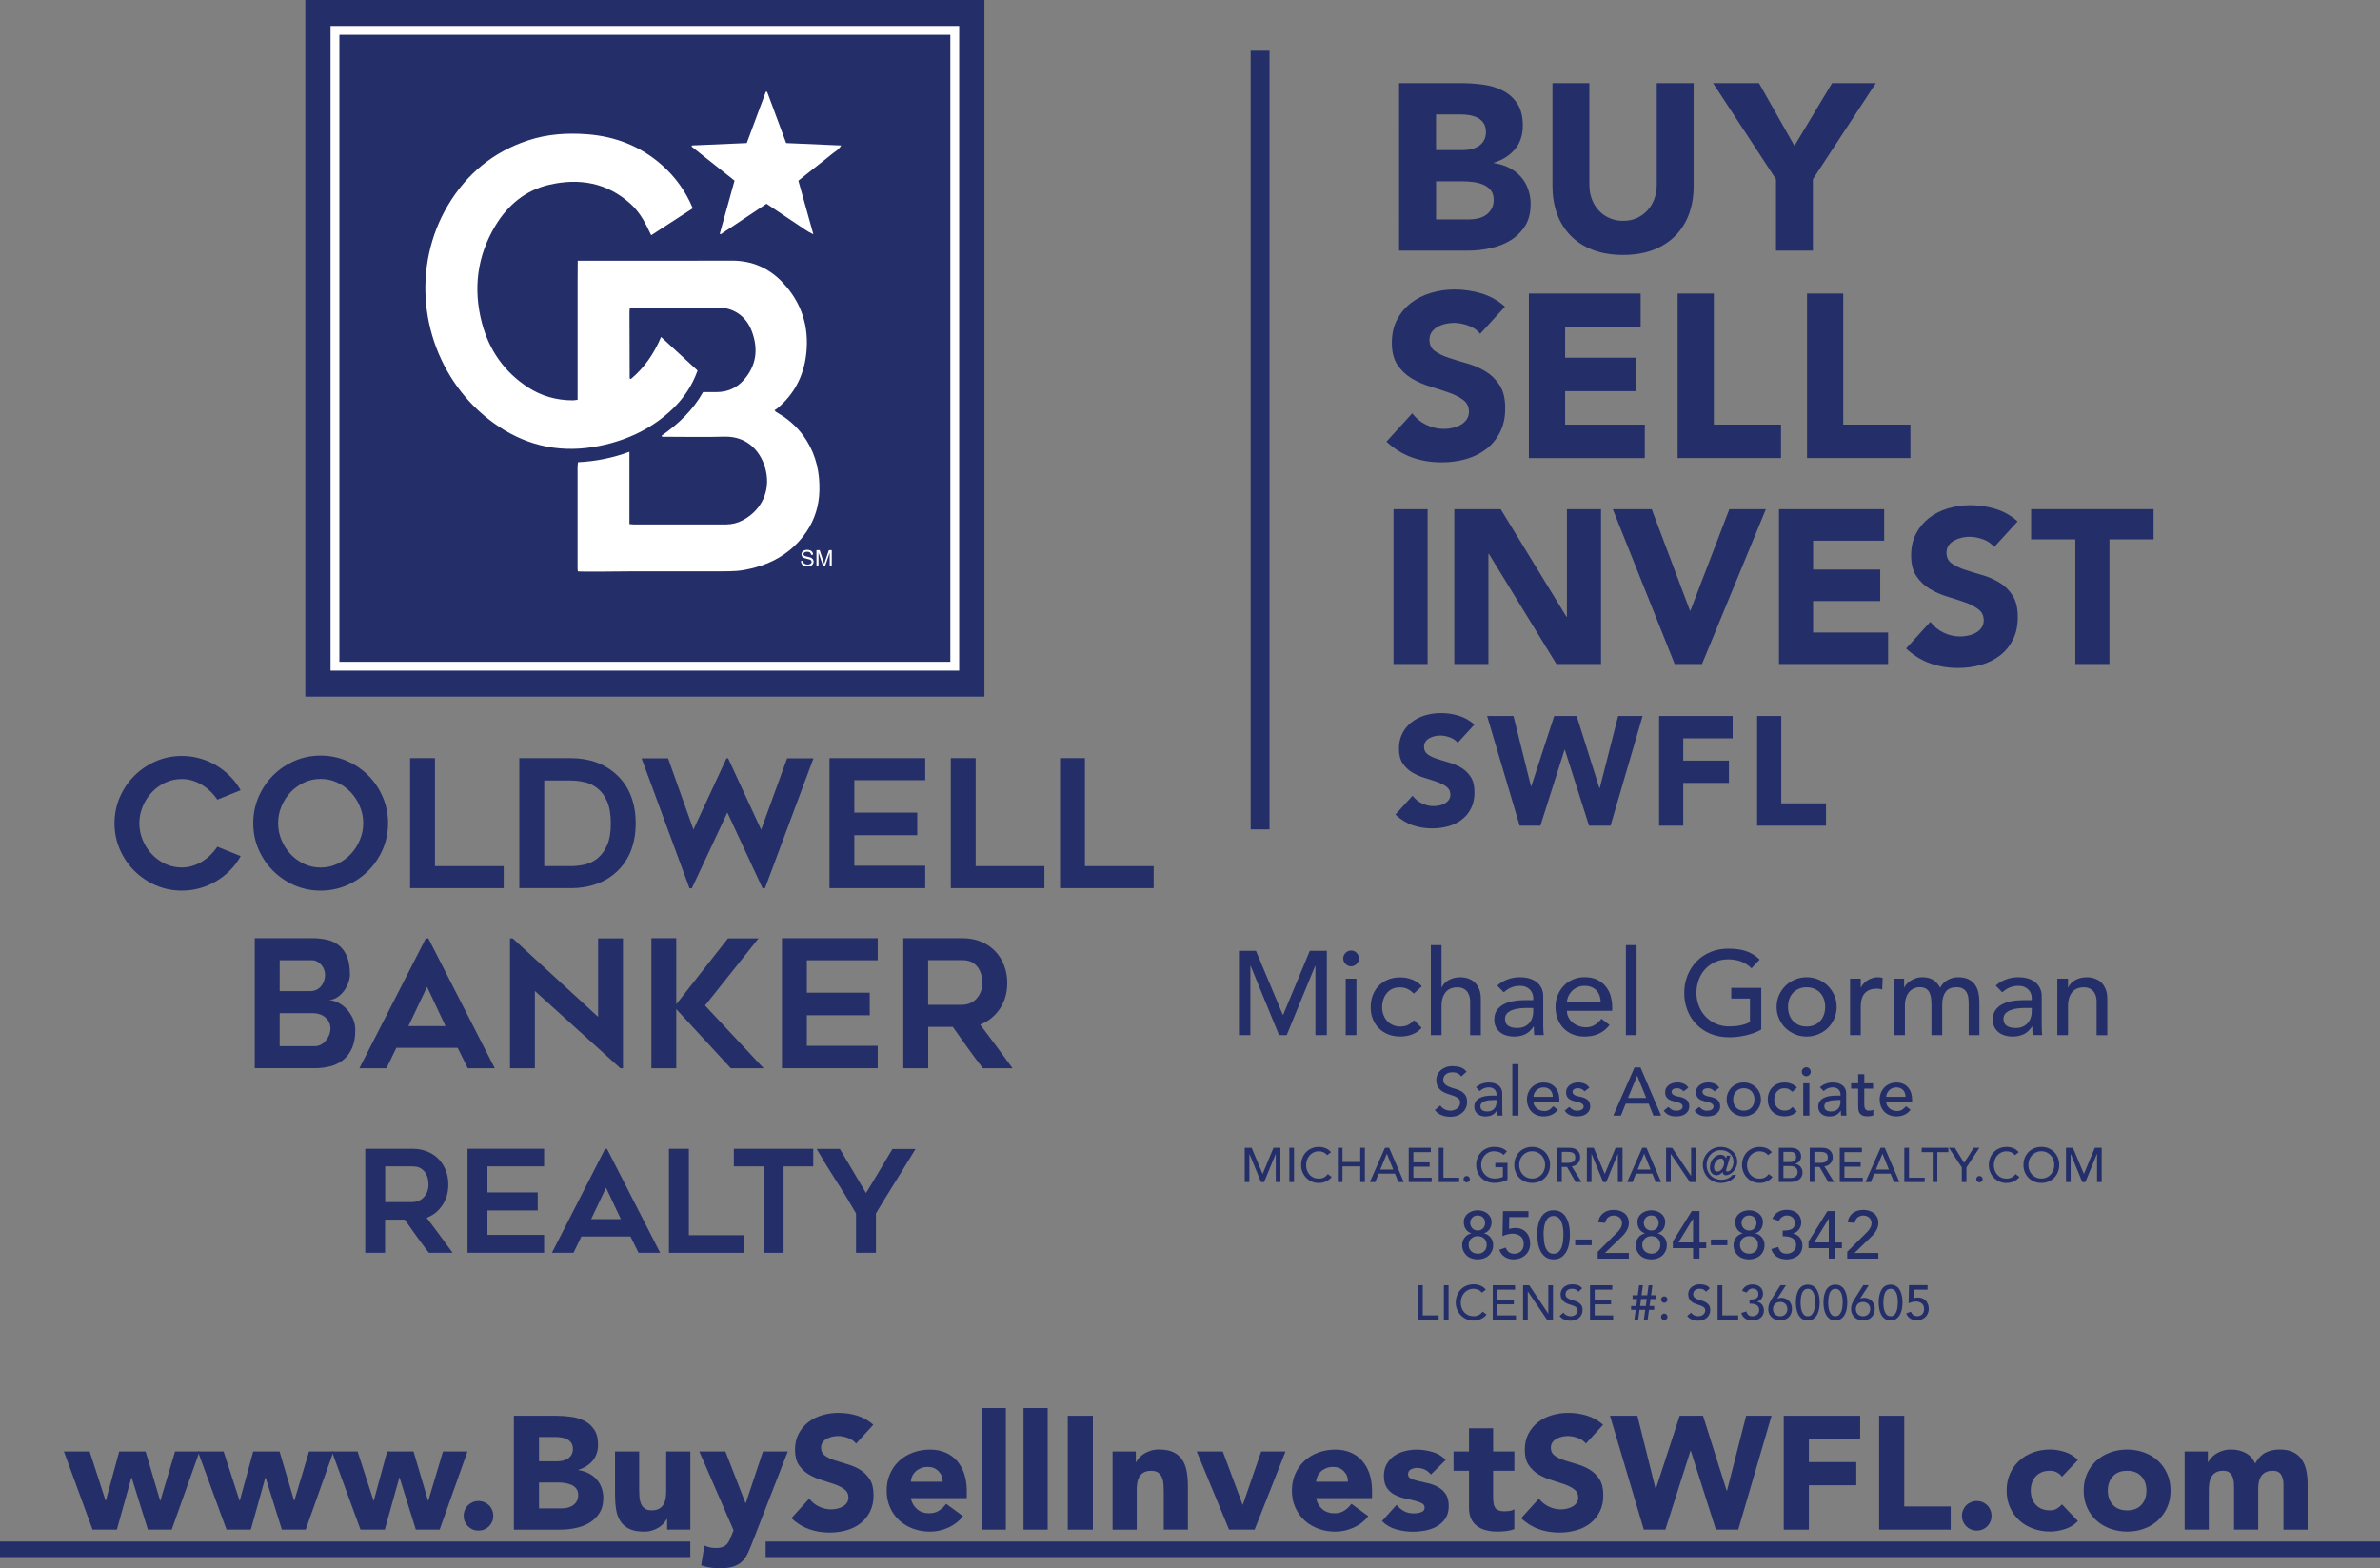 <svg xmlns="http://www.w3.org/2000/svg" id="Layer_1" data-name="Layer 1" viewBox="0 0 589.64 388.52"><rect x="0" y="0" width="589.64" height="388.52" fill="#808080" stroke="none"/><defs><style> .cls-1 { fill: #242e68; } .cls-2 { fill: #fff; } .cls-3 { fill: none; stroke: #fff; stroke-miterlimit: 10; stroke-width: 2.19px; } </style></defs><rect class="cls-1" x="75.65" width="168.24" height="172.58"></rect><path class="cls-2" d="M182.46,141.44c-1.26.1-2.51.1-3.81.1-5.61,0-11.22,0-16.83,0h-4.6c-1.18,0-14.05.16-14.07,0-.02-.25-.06-.49-.06-.74,0-8.33,0-16.65,0-24.98,0-.39.06-.77.1-1.31,4.33-.21,8.51-1.02,12.75-2.59v17.91c.45.04.74.09,1.02.09,7.64,0,15.28.02,22.91,0,1.49,0,2.92-.37,4.25-1.09,4.55-2.48,6.76-7.15,5.63-12.19-.95-4.27-4.2-8.66-10.37-8.46-4.63.14-9.26.03-13.89.03-.48,0-.96,0-1.44,0-.05-.09-.09-.19-.14-.28,4.17-2.9,7.78-6.32,10.27-10.79,1.2,0,2.28,0,3.36,0,2.65-.02,4.93-.98,6.69-2.96,3.15-3.55,3.68-7.61,2.08-11.99-1.48-4.05-4.78-6.08-8.71-6.01-6.65.1-13.3.03-19.96.04-.52,0-1.05.05-1.62.08-.03.42-.07.7-.07.99.01,5.47.03,10.94.05,16.4,0,.04.04.09.07.11.04.03.09.03.25.08,3.29-2.76,5.7-6.22,7.46-10.4,3.12,2.87,6.07,5.59,9.04,8.32-1.33,3.71-3.38,6.79-6.11,9.43-4.73,4.57-10.4,7.41-16.75,8.92-8.77,2.09-17.16,1.12-24.94-3.56-14.91-8.96-22.37-26.93-18.72-43.81.9-4.16,2.45-8.17,4.62-11.83,4.65-7.85,11.27-13.34,19.97-16.19,4.69-1.54,9.53-1.87,14.45-1.51,7.06.52,13.32,2.93,18.65,7.64,3.33,2.95,5.87,6.46,7.65,10.71-3.43,2.23-6.83,4.43-10.31,6.68-.41-.85-.73-1.51-1.06-2.17-1.04-2.08-2.3-4.03-4.04-5.6-5.83-5.28-12.72-6.45-20.13-4.75-5.92,1.36-10.31,5.05-13.4,10.19-4.51,7.52-5.52,15.63-3.3,24.06,1.77,6.71,5.53,12.14,11.43,15.96,3.36,2.18,7.06,3.19,11.05,3.21.37,0,.75-.09,1.22-.14,0-2.02,0-3.94,0-5.85v-17.15c0-1.87,0-3.74,0-5.62,0-1.9.02-3.8.03-5.83.73,0,1.26,0,1.8,0,12.12,0,24.24.03,36.36-.02,5.04-.02,9.25,1.84,12.64,5.44,4.69,4.98,6.6,10.97,5.8,17.78-.64,5.42-2.99,9.94-7.23,13.44-.19.16-.42.26-.61.37.2.26.24.36.32.41.24.16.5.32.75.46,2.87,1.67,5.17,3.92,6.92,6.74,2.33,3.76,3.23,7.88,3.13,12.27-.08,3.75-1.13,7.18-3.22,10.28-2.37,3.51-5.72,6.18-9.63,7.78-1.8.74-3.68,1.26-5.59,1.62-.71.14-1.4.22-2.1.28ZM193.74,53.06c1.27.85,2.53,1.71,3.81,2.54,1.24.8,2.4,1.74,3.96,2.45-1.28-4.58-2.49-8.93-3.71-13.28.99-.79,1.87-1.49,2.75-2.2.89-.7,1.78-1.4,2.67-2.11.89-.7,1.8-1.38,2.66-2.12.83-.71,1.89-1.19,2.53-2.3-4.64-.2-9.15-.4-13.64-.6-1.62-4.35-3.17-8.52-4.72-12.7-.1,0-.21-.01-.31-.02-1.57,4.21-3.13,8.42-4.73,12.72-4.57.2-9.07.39-13.57.59-.04.09-.08.18-.11.27,3.53,2.8,7.05,5.59,10.65,8.45-1.23,4.43-2.45,8.8-3.66,13.16.08.04.16.08.24.13,3.76-2.51,7.52-5.01,11.34-7.56,1.3.87,2.57,1.72,3.83,2.56ZM198.63,139.71c.14.21.33.37.57.47.24.1.54.16.9.16.28,0,.54-.05.77-.16.23-.1.4-.25.52-.44.12-.19.18-.39.18-.6s-.06-.4-.17-.57c-.11-.16-.28-.3-.51-.41-.16-.07-.45-.16-.88-.25-.43-.1-.69-.19-.79-.28-.1-.09-.16-.21-.16-.35,0-.16.07-.31.22-.42s.38-.17.7-.17.54.06.69.19c.16.13.25.32.28.57l.51-.04c0-.23-.07-.44-.2-.63-.12-.19-.29-.32-.52-.42-.23-.1-.49-.14-.78-.14-.27,0-.51.05-.73.14s-.39.22-.5.4c-.11.17-.17.36-.17.56,0,.18.05.35.14.49.09.15.23.27.42.37.15.08.4.16.77.25.37.09.6.15.71.19.17.06.29.14.36.23.07.09.11.2.11.33s-.04.24-.11.34c-.08.1-.19.19-.34.25-.15.06-.33.09-.53.09-.22,0-.43-.04-.61-.12s-.31-.18-.4-.31c-.09-.13-.14-.29-.16-.49l-.5.04c0,.27.08.5.22.71ZM202.78,140.27v-3.39l1.15,3.39h.47l1.16-3.33v3.33h.51v-3.98h-.71l-.95,2.77c-.1.28-.17.49-.21.64-.04-.13-.1-.33-.19-.59l-.94-2.82h-.79v3.98h.51Z"></path><rect class="cls-3" x="82.99" y="7.53" width="153.55" height="157.52"></rect><g><path class="cls-1" d="M59.62,212.1c-.7,1.29-1.57,2.46-2.6,3.5-1.03,1.04-2.16,1.94-3.41,2.68-1.25.75-2.6,1.33-4.05,1.74-1.45.41-2.96.62-4.51.62-2.29,0-4.44-.44-6.47-1.32-2.02-.88-3.79-2.08-5.3-3.59-1.51-1.51-2.71-3.28-3.59-5.3-.88-2.03-1.32-4.18-1.32-6.47s.44-4.45,1.32-6.47c.88-2.03,2.08-3.79,3.59-5.3,1.51-1.51,3.28-2.71,5.3-3.59,2.02-.88,4.18-1.32,6.47-1.32,1.55,0,3.06.2,4.51.62,1.45.41,2.8.99,4.05,1.74,1.25.75,2.38,1.64,3.41,2.68,1.03,1.04,1.89,2.19,2.6,3.45l-5.77,2.33c-.47-.7-1.02-1.36-1.65-1.98-.63-.62-1.33-1.16-2.09-1.63-.76-.47-1.57-.84-2.42-1.1-.85-.26-1.73-.4-2.64-.4-1.47,0-2.84.3-4.12.9s-2.38,1.4-3.32,2.4c-.94,1-1.69,2.16-2.25,3.5-.56,1.34-.84,2.72-.84,4.16s.28,2.86.84,4.18c.56,1.32,1.3,2.48,2.25,3.48.94,1,2.05,1.8,3.32,2.4s2.65.9,4.12.9c.91,0,1.79-.13,2.64-.4.85-.26,1.66-.63,2.42-1.1.76-.47,1.46-1.02,2.09-1.65.63-.63,1.18-1.3,1.65-2l5.77,2.33Z"></path><path class="cls-1" d="M79.42,220.64c-2.29,0-4.44-.44-6.47-1.32-2.02-.88-3.79-2.08-5.3-3.59-1.51-1.51-2.71-3.28-3.59-5.3-.88-2.03-1.32-4.2-1.32-6.51s.44-4.45,1.32-6.49,2.08-3.81,3.59-5.33c1.51-1.51,3.28-2.71,5.3-3.59,2.02-.88,4.18-1.32,6.47-1.32s4.49.44,6.51,1.32c2.02.88,3.79,2.08,5.3,3.59,1.51,1.51,2.71,3.29,3.59,5.33.88,2.04,1.32,4.2,1.32,6.49s-.44,4.49-1.32,6.51c-.88,2.02-2.08,3.79-3.59,5.3-1.51,1.51-3.28,2.71-5.3,3.59-2.02.88-4.2,1.32-6.51,1.32ZM79.44,192.96c-1.46,0-2.83.3-4.11.9-1.27.6-2.39,1.4-3.34,2.4-.95,1-1.7,2.16-2.26,3.5-.56,1.34-.83,2.72-.83,4.16s.28,2.86.83,4.18,1.31,2.49,2.26,3.5c.95,1.01,2.06,1.82,3.34,2.42,1.27.6,2.64.9,4.11.9s2.83-.3,4.11-.9c1.27-.6,2.39-1.41,3.34-2.42.95-1.01,1.71-2.18,2.26-3.5.56-1.32.84-2.71.84-4.18s-.28-2.82-.84-4.16c-.56-1.33-1.31-2.5-2.26-3.5-.95-1-2.06-1.8-3.34-2.4-1.27-.6-2.64-.9-4.11-.9Z"></path><path class="cls-1" d="M124.79,214.57v5.46h-23.19v-32.21h6.16v26.75h17.03Z"></path><path class="cls-1" d="M141.36,220.03h-12.7v-32.21h12.7c4.6,0,8.38,1.35,11.34,4.05,1.58,1.44,2.78,3.18,3.58,5.22s1.21,4.32,1.21,6.84-.4,4.85-1.21,6.89c-.81,2.04-2,3.78-3.58,5.22-1.43,1.32-3.11,2.32-5.03,2.99-1.92.67-4.02,1.01-6.3,1.01ZM134.83,214.57h6.56c1.14,0,2.3-.13,3.48-.39,1.17-.26,2.24-.78,3.19-1.56.95-.78,1.74-1.86,2.35-3.24.62-1.38.92-3.18.92-5.41s-.31-4.04-.92-5.44-1.41-2.47-2.38-3.23c-.97-.76-2.04-1.28-3.21-1.54-1.17-.26-2.32-.4-3.43-.4h-6.56v21.21Z"></path><path class="cls-1" d="M201.54,187.86l-12.01,32.17h-.62l-8.71-18.75-8.8,18.79h-.57l-11.88-32.21h6.56l6.29,17.65,8.19-17.65h.4l8.19,17.69,6.43-17.69h6.56Z"></path><path class="cls-1" d="M211.66,193.27v8.05h15.58v5.59h-15.58v7.57h17.56v5.55h-23.72v-32.21h23.72v5.46h-17.56Z"></path><path class="cls-1" d="M258.75,214.57v5.46h-23.19v-32.21h6.16v26.75h17.03Z"></path><path class="cls-1" d="M285.82,214.57v5.46h-23.19v-32.21h6.16v26.75h17.03Z"></path></g><g><path class="cls-1" d="M86.7,241.39c0,.65-.13,1.34-.4,2.07-.26.74-.62,1.41-1.08,2.03s-1.01,1.14-1.65,1.57c-.65.43-1.35.65-2.11.68.79.06,1.58.29,2.36.68.78.39,1.47.93,2.09,1.6s1.12,1.45,1.52,2.33c.4.88.59,1.82.59,2.81,0,1.75-.26,3.24-.79,4.45s-1.25,2.2-2.16,2.94c-.91.75-1.97,1.28-3.19,1.6-1.22.32-2.52.48-3.89.48h-14.88v-32.21h14.17c1.29,0,2.51.13,3.65.38,1.14.25,2.14.71,2.99,1.37.85.66,1.53,1.58,2.02,2.74s.75,2.66.75,4.48ZM69.28,245.54h7.57c.62,0,1.15-.12,1.61-.35.46-.24.84-.54,1.14-.93.31-.38.54-.82.7-1.31s.24-.97.24-1.44-.09-.93-.26-1.37c-.18-.44-.41-.83-.7-1.15s-.64-.59-1.03-.8c-.4-.21-.81-.31-1.25-.31h-8.01v7.66ZM77.99,259.18c.53,0,1.03-.12,1.5-.37s.88-.59,1.23-1.01c.35-.42.63-.89.84-1.41s.31-1.04.31-1.56c0-1.08-.4-1.99-1.21-2.73-.81-.73-1.91-1.1-3.32-1.1h-8.05v8.18h8.71Z"></path><path class="cls-1" d="M89.04,264.64l16.46-32.17h.62l16.46,32.17h-6.69l-2.51-5.06h-15.18l-2.46,5.06h-6.69ZM101.18,254.21h9.2l-4.58-9.73-4.62,9.73Z"></path><path class="cls-1" d="M153.68,264.64l-21.17-19.14v19.14h-6.16v-32.17h.66l21.17,19.45v-19.45h6.16v32.17h-.66Z"></path><path class="cls-1" d="M181.05,264.64l-13.51-14.65v14.65h-6.16v-32.21h6.16v16.37l12.81-16.33h7.57l-13.25,16.64,14.52,15.54h-8.14Z"></path><path class="cls-1" d="M199.89,237.88v8.05h15.58v5.59h-15.58v7.57h17.56v5.55h-23.72v-32.21h23.72v5.46h-17.56Z"></path><path class="cls-1" d="M229.95,264.64h-6.16v-32.21h14.64c1.65,0,3.15.27,4.52.82,1.37.54,2.53,1.3,3.5,2.29.97.98,1.73,2.16,2.27,3.52.54,1.36.82,2.85.82,4.47,0,2.44-.61,4.56-1.83,6.38-1.22,1.82-2.84,3.12-4.87,3.92,2.71,3.58,5.38,7.19,8.02,10.82h-7.35c-1.29-1.67-2.54-3.36-3.77-5.06-1.23-1.7-2.46-3.43-3.68-5.19h-6.1v10.25ZM229.95,248.93h8.47c.56,0,1.13-.11,1.73-.33s1.13-.56,1.6-1.01c.47-.46.86-1.02,1.16-1.7s.46-1.47.46-2.38c0-.47-.06-1.03-.18-1.67s-.35-1.26-.7-1.85c-.35-.59-.85-1.09-1.49-1.5-.64-.41-1.51-.62-2.59-.62h-8.47v11.05Z"></path></g><g><path class="cls-1" d="M95.42,310.36h-4.93v-25.76h11.7c1.32,0,2.52.22,3.61.65,1.09.43,2.03,1.04,2.8,1.83.77.79,1.38,1.72,1.82,2.81s.65,2.28.65,3.57c0,1.95-.49,3.65-1.46,5.1s-2.27,2.5-3.89,3.13c2.16,2.86,4.3,5.75,6.41,8.66h-5.88c-1.03-1.34-2.03-2.69-3.02-4.05s-1.97-2.75-2.95-4.15h-4.88v8.2ZM95.42,297.8h6.77c.44,0,.9-.09,1.39-.26.48-.18.91-.45,1.28-.81s.68-.82.93-1.36c.24-.54.37-1.17.37-1.9,0-.37-.05-.82-.14-1.34s-.28-1.01-.56-1.48c-.28-.47-.68-.87-1.19-1.2s-1.2-.49-2.07-.49h-6.77v8.83Z"></path><path class="cls-1" d="M120.76,288.96v6.44h12.46v4.47h-12.46v6.05h14.04v4.43h-18.97v-25.76h18.97v4.36h-14.04Z"></path><path class="cls-1" d="M136.74,310.36l13.16-25.73h.49l13.16,25.73h-5.35l-2.01-4.05h-12.14l-1.97,4.05h-5.35ZM146.45,302.02h7.36l-3.66-7.78-3.7,7.78Z"></path><path class="cls-1" d="M184.28,306v4.36h-18.55v-25.76h4.93v21.4h13.62Z"></path><path class="cls-1" d="M201.49,288.96h-7.36v21.4h-4.93v-21.4h-7.39v-4.36h19.67v4.36Z"></path><path class="cls-1" d="M226.83,284.63c-.66,1.08-1.41,2.31-2.27,3.7-.86,1.38-1.73,2.8-2.62,4.24-.89,1.44-1.77,2.86-2.64,4.26-.87,1.4-1.63,2.66-2.29,3.78v9.75h-4.93v-9.75c-1.53-2.67-3.14-5.34-4.86-7.99s-3.34-5.31-4.89-7.99h5.74c1.06,1.76,2.13,3.58,3.24,5.46,1.1,1.88,2.18,3.7,3.24,5.46.52-.82,1.06-1.7,1.62-2.64.56-.94,1.13-1.88,1.69-2.83s1.12-1.89,1.67-2.81c.55-.93,1.07-1.8,1.57-2.62h5.74Z"></path></g><g><path class="cls-1" d="M306.94,235.56h4.22l6.64,15.81h.12l6.58-15.81h4.22v20.88h-2.83v-17.17h-.06l-7.05,17.17h-1.89l-7.05-17.17h-.06v17.17h-2.83v-20.88Z"></path><path class="cls-1" d="M332.78,237.44c0-.53.19-.99.58-1.37s.84-.58,1.37-.58.99.19,1.37.58.58.84.58,1.37-.19.99-.58,1.37-.84.58-1.37.58-.99-.19-1.37-.58-.58-.84-.58-1.37ZM333.4,242.46h2.65v13.98h-2.65v-13.98Z"></path><path class="cls-1" d="M350.27,246.17c-.49-.51-1.01-.9-1.55-1.16-.54-.27-1.19-.4-1.93-.4s-1.36.13-1.9.4c-.54.26-.99.63-1.36,1.09-.37.46-.64.99-.83,1.59-.19.6-.28,1.23-.28,1.87s.11,1.26.32,1.84c.22.58.52,1.09.91,1.52.39.43.86.77,1.42,1.02.55.25,1.17.37,1.86.37.75,0,1.39-.13,1.92-.4.53-.27,1.02-.65,1.47-1.17l1.89,1.89c-.69.77-1.49,1.32-2.4,1.65-.91.34-1.88.5-2.91.5-1.08,0-2.07-.18-2.96-.53-.89-.35-1.67-.85-2.31-1.49-.65-.64-1.15-1.41-1.51-2.3s-.53-1.88-.53-2.96.18-2.07.53-2.98c.35-.91.85-1.68,1.49-2.33.64-.65,1.41-1.16,2.3-1.52.89-.36,1.89-.54,2.99-.54,1.02,0,2,.18,2.93.54.93.37,1.75.92,2.43,1.67l-2.01,1.83Z"></path><path class="cls-1" d="M354.49,234.14h2.65v10.47h.06c.34-.75.91-1.35,1.74-1.81.82-.46,1.78-.69,2.86-.69.67,0,1.31.1,1.93.31s1.16.53,1.62.96.83.99,1.11,1.67.41,1.48.41,2.4v9h-2.65v-8.26c0-.65-.09-1.2-.26-1.67-.18-.46-.41-.84-.71-1.12-.29-.29-.63-.49-1.02-.62s-.78-.19-1.19-.19c-.55,0-1.06.09-1.53.26s-.89.46-1.24.84c-.35.38-.63.87-.83,1.46-.2.59-.3,1.29-.3,2.09v7.2h-2.65v-22.3Z"></path><path class="cls-1" d="M370.95,244.17c.75-.69,1.61-1.2,2.59-1.55s1.97-.52,2.95-.52,1.9.13,2.64.38c.74.26,1.34.6,1.81,1.03s.82.93,1.05,1.49c.23.56.34,1.14.34,1.75v7.14c0,.49,0,.94.03,1.36.02.41.05.81.09,1.18h-2.36c-.06-.71-.09-1.42-.09-2.12h-.06c-.59.9-1.29,1.54-2.09,1.92-.81.37-1.74.56-2.8.56-.65,0-1.27-.09-1.86-.27-.59-.18-1.11-.44-1.55-.8-.44-.35-.79-.79-1.05-1.31-.26-.52-.38-1.12-.38-1.81,0-.9.2-1.66.61-2.27.4-.61.95-1.11,1.65-1.49.7-.38,1.51-.66,2.45-.82.93-.17,1.93-.25,2.99-.25h1.95v-.59c0-.35-.07-.71-.21-1.06-.14-.35-.34-.67-.62-.96-.28-.28-.62-.51-1.03-.68s-.9-.25-1.47-.25c-.51,0-.96.05-1.34.15s-.73.22-1.05.37-.6.32-.86.52c-.26.2-.5.38-.74.56l-1.59-1.65ZM378.44,249.71c-.63,0-1.27.04-1.93.1s-1.26.2-1.8.4c-.54.2-.98.47-1.33.83-.34.35-.52.81-.52,1.36,0,.81.27,1.39.81,1.74.54.35,1.27.53,2.2.53.73,0,1.35-.12,1.86-.37.51-.25.92-.57,1.24-.96.31-.39.54-.83.68-1.31.14-.48.21-.96.21-1.43v-.88h-1.42Z"></path><path class="cls-1" d="M388.21,250.42c0,.61.13,1.17.4,1.67.26.5.61.93,1.05,1.28.43.35.93.63,1.5.83s1.16.3,1.77.3c.83,0,1.54-.19,2.15-.58.61-.38,1.17-.89,1.68-1.52l2.01,1.53c-1.48,1.91-3.54,2.86-6.2,2.86-1.1,0-2.1-.19-2.99-.56-.89-.37-1.65-.89-2.27-1.55s-1.1-1.43-1.43-2.33c-.34-.89-.5-1.86-.5-2.91s.18-2.01.55-2.91c.36-.89.86-1.67,1.5-2.33s1.4-1.17,2.29-1.55c.89-.37,1.85-.56,2.89-.56,1.24,0,2.29.22,3.14.65s1.56,1,2.11,1.7c.55.7.95,1.49,1.19,2.36.24.88.37,1.77.37,2.67v.94h-11.21ZM396.58,248.3c-.02-.59-.11-1.13-.28-1.62s-.42-.92-.75-1.28-.75-.65-1.25-.86c-.5-.2-1.09-.31-1.75-.31s-1.24.12-1.79.37c-.54.25-1,.57-1.37.96-.37.39-.66.83-.87,1.31-.2.48-.31.96-.31,1.43h8.38Z"></path><path class="cls-1" d="M402.81,234.14h2.65v22.3h-2.65v-22.3Z"></path><path class="cls-1" d="M436.34,244.76v10.29c-.51.32-1.09.59-1.74.83-.65.24-1.32.44-2.02.6-.7.17-1.41.29-2.12.37-.72.08-1.39.12-2.02.12-1.77,0-3.35-.3-4.73-.89-1.39-.59-2.56-1.39-3.51-2.39-.95-1-1.68-2.17-2.18-3.49-.5-1.33-.75-2.73-.75-4.2,0-1.55.27-3,.81-4.34.54-1.34,1.29-2.5,2.24-3.48s2.1-1.76,3.44-2.32c1.34-.56,2.8-.84,4.4-.84,1.93,0,3.5.24,4.72.72,1.22.48,2.24,1.14,3.07,1.99l-2.01,2.15c-.87-.83-1.78-1.4-2.74-1.73s-1.97-.49-3.04-.49c-1.2,0-2.28.22-3.24.66-.96.44-1.79,1.04-2.48,1.79-.69.75-1.22,1.63-1.59,2.64-.37,1.01-.56,2.09-.56,3.23s.21,2.28.62,3.29c.41,1.01.98,1.89,1.71,2.64s1.58,1.33,2.57,1.75,2.05.63,3.22.63c1,0,1.95-.09,2.85-.28.89-.19,1.66-.46,2.29-.81v-5.81h-4.63v-2.65h7.46Z"></path><path class="cls-1" d="M440.15,249.45c0-1.02.19-1.98.58-2.86.38-.88.91-1.66,1.58-2.33.67-.67,1.45-1.19,2.36-1.58.9-.38,1.88-.58,2.92-.58s2.02.19,2.92.58,1.69.91,2.36,1.58c.67.67,1.19,1.45,1.58,2.33.38.89.58,1.84.58,2.86s-.19,1.98-.58,2.87-.91,1.67-1.58,2.33c-.67.66-1.46,1.18-2.36,1.56s-1.88.58-2.92.58-2.01-.19-2.92-.58c-.91-.38-1.69-.91-2.36-1.56-.67-.66-1.19-1.43-1.58-2.33s-.58-1.85-.58-2.87ZM442.98,249.45c0,.71.11,1.36.32,1.96.22.6.52,1.11.91,1.53.39.42.88.76,1.45,1,.57.25,1.21.37,1.92.37s1.35-.12,1.92-.37c.57-.24,1.05-.58,1.45-1,.39-.42.7-.93.91-1.53.22-.6.32-1.25.32-1.96s-.11-1.36-.32-1.96c-.22-.6-.52-1.11-.91-1.53-.39-.42-.88-.76-1.45-1-.57-.25-1.21-.37-1.92-.37s-1.35.12-1.92.37c-.57.24-1.05.58-1.45,1-.39.42-.7.93-.91,1.53s-.32,1.25-.32,1.96Z"></path><path class="cls-1" d="M458.35,242.46h2.65v2.15h.06c.18-.37.41-.71.71-1.02.3-.3.62-.56.99-.78.36-.22.76-.39,1.19-.52.43-.13.87-.19,1.3-.19s.83.06,1.18.18l-.12,2.86c-.22-.06-.43-.11-.65-.15-.22-.04-.43-.06-.65-.06-1.3,0-2.29.36-2.98,1.09-.69.73-1.03,1.86-1.03,3.39v7.02h-2.65v-13.98Z"></path><path class="cls-1" d="M469.26,242.46h2.48v2.18h.06c.06-.2.21-.44.46-.74.25-.3.56-.58.94-.84.38-.26.84-.49,1.36-.68.52-.19,1.1-.28,1.73-.28,1.04,0,1.92.22,2.63.65s1.29,1.08,1.74,1.95c.45-.86,1.09-1.51,1.92-1.95s1.66-.65,2.51-.65c1.08,0,1.97.18,2.65.53.69.35,1.23.82,1.62,1.4.39.58.66,1.24.81,1.98.15.74.22,1.5.22,2.29v8.14h-2.65v-7.79c0-.53-.04-1.04-.1-1.53s-.21-.92-.43-1.3c-.22-.37-.52-.67-.91-.9-.39-.22-.91-.34-1.56-.34-1.28,0-2.19.39-2.74,1.18-.55.79-.82,1.8-.82,3.04v7.64h-2.66v-7.32c0-.67-.03-1.28-.1-1.83-.07-.55-.21-1.03-.41-1.43-.2-.4-.5-.72-.88-.95-.38-.22-.9-.34-1.55-.34-.47,0-.93.09-1.37.28s-.83.47-1.17.84c-.33.37-.6.85-.8,1.43s-.3,1.26-.3,2.05v7.26h-2.65v-13.98Z"></path><path class="cls-1" d="M494.45,244.17c.75-.69,1.61-1.2,2.59-1.55s1.97-.52,2.95-.52,1.9.13,2.64.38c.74.26,1.34.6,1.81,1.03s.82.93,1.05,1.49c.23.56.34,1.14.34,1.75v7.14c0,.49,0,.94.03,1.36.02.41.05.81.09,1.18h-2.36c-.06-.71-.09-1.42-.09-2.12h-.06c-.59.9-1.29,1.54-2.09,1.92-.81.37-1.74.56-2.8.56-.65,0-1.27-.09-1.86-.27-.59-.18-1.11-.44-1.55-.8-.44-.35-.79-.79-1.05-1.31-.26-.52-.38-1.12-.38-1.81,0-.9.2-1.66.61-2.27.4-.61.95-1.11,1.65-1.49.7-.38,1.51-.66,2.45-.82.93-.17,1.93-.25,2.99-.25h1.95v-.59c0-.35-.07-.71-.21-1.06-.14-.35-.34-.67-.62-.96-.28-.28-.62-.51-1.03-.68s-.9-.25-1.47-.25c-.51,0-.96.05-1.34.15s-.73.22-1.05.37-.6.32-.86.52c-.26.2-.5.38-.74.56l-1.59-1.65ZM501.94,249.71c-.63,0-1.27.04-1.93.1s-1.26.2-1.8.4c-.54.2-.98.47-1.33.83-.34.35-.52.81-.52,1.36,0,.81.27,1.39.81,1.74.54.35,1.27.53,2.2.53.73,0,1.35-.12,1.86-.37.51-.25.92-.57,1.24-.96.31-.39.54-.83.68-1.31.14-.48.21-.96.21-1.43v-.88h-1.42Z"></path><path class="cls-1" d="M509.7,242.46h2.65v2.15h.06c.34-.75.91-1.35,1.74-1.81.82-.46,1.78-.69,2.86-.69.67,0,1.31.1,1.93.31s1.16.53,1.62.96.83.99,1.11,1.67.41,1.48.41,2.4v9h-2.65v-8.26c0-.65-.09-1.2-.26-1.67-.18-.46-.41-.84-.71-1.12-.29-.29-.63-.49-1.02-.62s-.78-.19-1.19-.19c-.55,0-1.06.09-1.53.26s-.89.46-1.24.84c-.35.38-.63.87-.83,1.46-.2.59-.3,1.29-.3,2.09v7.2h-2.65v-13.98Z"></path></g><g><path class="cls-1" d="M356.84,273.87c.29.44.67.76,1.12.97s.92.31,1.41.31c.27,0,.54-.04.82-.13.28-.08.54-.21.77-.38.23-.17.42-.38.56-.62.15-.25.22-.53.22-.86,0-.46-.15-.81-.44-1.05-.29-.24-.65-.44-1.09-.61-.43-.16-.91-.32-1.42-.47s-.98-.36-1.42-.63-.8-.63-1.09-1.09c-.29-.46-.44-1.07-.44-1.85,0-.35.07-.72.23-1.11.15-.39.39-.75.72-1.08s.75-.6,1.26-.82c.51-.22,1.13-.33,1.84-.33.65,0,1.28.09,1.87.27.6.18,1.12.54,1.57,1.1l-1.31,1.2c-.2-.32-.49-.57-.86-.76-.37-.19-.79-.29-1.27-.29s-.82.06-1.12.18c-.3.12-.54.27-.72.45-.18.19-.31.39-.38.6-.07.21-.11.41-.11.59,0,.51.15.89.44,1.16.29.27.65.49,1.09.66.43.17.9.32,1.42.46s.98.32,1.42.56c.43.24.79.57,1.09.98.29.41.44.98.44,1.7,0,.57-.11,1.09-.33,1.55-.22.46-.52.85-.89,1.16s-.81.56-1.31.73c-.51.17-1.04.25-1.62.25-.76,0-1.49-.14-2.18-.41s-1.23-.69-1.64-1.25l1.33-1.15Z"></path><path class="cls-1" d="M365.67,269.36c.43-.39.92-.69,1.48-.89.56-.2,1.12-.29,1.69-.29s1.09.07,1.51.22c.42.15.77.34,1.04.59.27.25.47.53.6.85.13.32.19.65.19,1v4.08c0,.28,0,.54.02.78s.03.46.05.67h-1.35c-.03-.41-.05-.81-.05-1.21h-.03c-.34.52-.74.88-1.2,1.1-.46.21-.99.32-1.6.32-.37,0-.73-.05-1.06-.15-.34-.1-.63-.25-.88-.46-.25-.2-.45-.45-.6-.75-.15-.3-.22-.64-.22-1.04,0-.52.11-.95.35-1.3.23-.35.54-.63.94-.85.4-.22.87-.38,1.4-.47s1.1-.14,1.71-.14h1.11v-.34c0-.2-.04-.41-.12-.61-.08-.2-.2-.39-.35-.55-.16-.16-.35-.29-.59-.39-.24-.09-.52-.14-.84-.14-.29,0-.55.03-.77.08-.22.06-.42.13-.6.21-.18.08-.34.18-.49.3-.15.11-.29.22-.42.32l-.91-.94ZM369.96,272.52c-.36,0-.73.02-1.1.06-.38.04-.72.12-1.03.23-.31.11-.56.27-.76.47-.2.2-.3.46-.3.77,0,.46.15.79.47,1,.31.2.73.3,1.25.3.42,0,.77-.07,1.06-.21.29-.14.53-.32.71-.55.18-.22.31-.47.39-.75s.12-.55.12-.82v-.51h-.81Z"></path><path class="cls-1" d="M374.68,263.63h1.52v12.74h-1.52v-12.74Z"></path><path class="cls-1" d="M379.92,272.93c0,.35.07.67.23.95s.35.53.6.73c.25.2.53.36.86.47.32.11.66.17,1.01.17.47,0,.88-.11,1.23-.33.35-.22.67-.51.96-.87l1.15.88c-.84,1.09-2.02,1.64-3.54,1.64-.63,0-1.2-.11-1.71-.32-.51-.21-.95-.51-1.3-.88-.35-.38-.63-.82-.82-1.33s-.29-1.06-.29-1.66.1-1.15.31-1.66c.21-.51.5-.95.86-1.33.37-.37.8-.67,1.31-.88s1.06-.32,1.65-.32c.71,0,1.31.12,1.8.37s.89.57,1.21.97c.31.4.54.85.68,1.35s.21,1.01.21,1.53v.54h-6.41ZM384.7,271.72c-.01-.34-.07-.65-.16-.93-.09-.28-.24-.52-.43-.73-.19-.21-.43-.37-.72-.49-.29-.12-.62-.18-1-.18s-.71.07-1.02.21c-.31.14-.57.32-.78.55s-.38.48-.5.75c-.12.28-.18.55-.18.82h4.79Z"></path><path class="cls-1" d="M392.56,270.38c-.18-.22-.4-.41-.67-.56s-.59-.23-.97-.23c-.36,0-.67.07-.93.23s-.4.37-.4.67c0,.24.08.43.23.57.15.15.33.26.54.35s.43.16.67.2c.24.04.44.08.61.12.33.08.63.17.92.29s.53.26.74.44c.21.18.37.4.49.66.12.26.18.57.18.94,0,.45-.1.84-.29,1.16-.19.32-.44.58-.74.78-.3.2-.65.35-1.04.44-.39.09-.78.13-1.17.13-.66,0-1.25-.1-1.75-.3s-.95-.57-1.34-1.11l1.15-.94c.25.25.52.47.83.66.3.19.67.29,1.11.29.19,0,.38-.02.58-.06s.37-.1.52-.19c.15-.09.28-.19.37-.32.09-.13.14-.28.14-.45,0-.22-.07-.41-.21-.56-.14-.15-.31-.26-.5-.35-.2-.08-.41-.15-.62-.2-.22-.05-.41-.09-.58-.13-.33-.08-.63-.17-.93-.27-.29-.1-.55-.24-.77-.41-.23-.17-.41-.38-.54-.64s-.2-.58-.2-.96c0-.42.09-.78.26-1.09.17-.31.4-.56.69-.77s.61-.35.98-.46c.36-.1.73-.15,1.1-.15.54,0,1.06.1,1.55.3s.89.54,1.18,1.01l-1.18.89Z"></path><path class="cls-1" d="M404.95,264.44h1.47l5.11,11.93h-1.89l-1.2-2.95h-5.68l-1.18,2.95h-1.89l5.26-11.93ZM407.85,272l-2.23-5.48h-.03l-2.26,5.48h4.52Z"></path><path class="cls-1" d="M417.1,270.38c-.18-.22-.4-.41-.67-.56s-.59-.23-.97-.23c-.36,0-.67.07-.93.23s-.4.37-.4.67c0,.24.08.43.23.57.15.15.33.26.54.35s.43.16.67.2c.24.04.44.08.61.12.33.08.63.17.92.29s.53.26.74.44c.21.18.37.4.49.66.12.26.18.57.18.94,0,.45-.1.84-.29,1.16-.19.32-.44.58-.74.78-.3.2-.65.35-1.04.44-.39.09-.78.13-1.17.13-.66,0-1.25-.1-1.75-.3s-.95-.57-1.34-1.11l1.15-.94c.25.25.52.47.83.66.3.19.67.29,1.11.29.19,0,.38-.02.58-.06s.37-.1.52-.19c.15-.09.28-.19.37-.32.09-.13.14-.28.14-.45,0-.22-.07-.41-.21-.56-.14-.15-.31-.26-.5-.35-.2-.08-.41-.15-.62-.2-.22-.05-.41-.09-.58-.13-.33-.08-.63-.17-.93-.27-.29-.1-.55-.24-.77-.41-.23-.17-.41-.38-.54-.64s-.2-.58-.2-.96c0-.42.09-.78.26-1.09.17-.31.4-.56.69-.77s.61-.35.98-.46c.36-.1.73-.15,1.1-.15.54,0,1.06.1,1.55.3s.89.54,1.18,1.01l-1.18.89Z"></path><path class="cls-1" d="M424.75,270.38c-.18-.22-.4-.41-.67-.56s-.59-.23-.97-.23c-.36,0-.67.07-.93.23s-.4.37-.4.67c0,.24.08.43.23.57.15.15.33.26.54.35s.43.16.67.2c.24.04.44.08.61.12.33.08.63.17.92.29s.53.26.74.44c.21.18.37.4.49.66.12.26.18.57.18.94,0,.45-.1.84-.29,1.16-.19.32-.44.58-.74.78-.3.2-.65.35-1.04.44-.39.09-.78.13-1.17.13-.66,0-1.25-.1-1.75-.3s-.95-.57-1.34-1.11l1.15-.94c.25.25.52.47.83.66.3.19.67.29,1.11.29.19,0,.38-.02.58-.06s.37-.1.52-.19c.15-.09.28-.19.37-.32.09-.13.14-.28.14-.45,0-.22-.07-.41-.21-.56-.14-.15-.31-.26-.5-.35-.2-.08-.41-.15-.62-.2-.22-.05-.41-.09-.58-.13-.33-.08-.63-.17-.93-.27-.29-.1-.55-.24-.77-.41-.23-.17-.41-.38-.54-.64s-.2-.58-.2-.96c0-.42.09-.78.26-1.09.17-.31.4-.56.69-.77s.61-.35.98-.46c.36-.1.73-.15,1.1-.15.54,0,1.06.1,1.55.3s.89.54,1.18,1.01l-1.18.89Z"></path><path class="cls-1" d="M427.77,272.37c0-.58.11-1.13.33-1.64.22-.51.52-.95.9-1.33.38-.38.83-.68,1.35-.9.52-.22,1.07-.33,1.67-.33s1.15.11,1.67.33c.52.22.97.52,1.35.9s.68.82.9,1.33c.22.5.33,1.05.33,1.64s-.11,1.13-.33,1.64-.52.96-.9,1.33c-.38.38-.83.67-1.35.89-.52.22-1.07.33-1.67.33s-1.15-.11-1.67-.33c-.52-.22-.97-.52-1.35-.89-.38-.37-.68-.82-.9-1.33-.22-.51-.33-1.06-.33-1.64ZM429.39,272.37c0,.4.06.78.19,1.12.12.34.3.63.52.88s.5.43.83.57.69.21,1.1.21.77-.07,1.1-.21.6-.33.83-.57.4-.53.52-.88c.12-.34.19-.72.19-1.12s-.06-.78-.19-1.12c-.12-.34-.3-.63-.52-.88-.22-.24-.5-.43-.83-.57-.33-.14-.69-.21-1.1-.21s-.77.07-1.1.21c-.33.14-.6.33-.83.57-.22.24-.4.54-.52.88-.12.34-.19.72-.19,1.12Z"></path><path class="cls-1" d="M444.05,270.5c-.28-.29-.58-.51-.88-.67s-.68-.23-1.1-.23-.78.07-1.09.23c-.31.15-.57.36-.78.62s-.37.57-.47.91c-.11.34-.16.7-.16,1.07s.06.72.19,1.05c.12.33.3.62.52.87s.5.44.81.58c.32.14.67.21,1.06.21.43,0,.79-.07,1.1-.23.3-.15.58-.37.84-.67l1.08,1.08c-.39.44-.85.75-1.37.94-.52.19-1.08.29-1.66.29-.62,0-1.18-.1-1.7-.3s-.95-.48-1.32-.85-.66-.8-.86-1.32c-.2-.51-.3-1.08-.3-1.69s.1-1.19.3-1.7c.2-.52.48-.96.85-1.33.37-.37.8-.66,1.31-.87.51-.21,1.08-.31,1.71-.31.58,0,1.14.1,1.68.31.54.21,1,.52,1.39.95l-1.15,1.04Z"></path><path class="cls-1" d="M446.39,265.51c0-.3.11-.56.33-.78.22-.22.48-.33.78-.33s.56.11.78.33c.22.22.33.48.33.78s-.11.57-.33.78c-.22.22-.48.33-.78.33s-.57-.11-.78-.33-.33-.48-.33-.78ZM446.75,268.38h1.52v7.99h-1.52v-7.99Z"></path><path class="cls-1" d="M450.88,269.36c.43-.39.92-.69,1.48-.89.56-.2,1.12-.29,1.69-.29s1.09.07,1.51.22c.42.15.77.34,1.04.59.27.25.47.53.6.85.13.32.19.65.19,1v4.08c0,.28,0,.54.02.78s.03.46.05.67h-1.35c-.03-.41-.05-.81-.05-1.21h-.03c-.34.52-.74.88-1.2,1.1-.46.21-.99.32-1.6.32-.37,0-.73-.05-1.06-.15-.34-.1-.63-.25-.88-.46-.25-.2-.45-.45-.6-.75-.15-.3-.22-.64-.22-1.04,0-.52.11-.95.35-1.3.23-.35.54-.63.94-.85.4-.22.87-.38,1.4-.47s1.1-.14,1.71-.14h1.11v-.34c0-.2-.04-.41-.12-.61-.08-.2-.2-.39-.35-.55-.16-.16-.35-.29-.59-.39-.24-.09-.52-.14-.84-.14-.29,0-.55.03-.77.08-.22.06-.42.13-.6.21-.18.08-.34.18-.49.3-.15.11-.29.22-.42.32l-.91-.94ZM455.16,272.52c-.36,0-.73.02-1.1.06-.38.04-.72.12-1.03.23-.31.11-.56.27-.76.47-.2.2-.3.46-.3.77,0,.46.15.79.47,1,.31.2.73.3,1.25.3.42,0,.77-.07,1.06-.21.29-.14.53-.32.71-.55.18-.22.31-.47.39-.75s.12-.55.12-.82v-.51h-.81Z"></path><path class="cls-1" d="M464.04,269.69h-2.17v3.62c0,.22,0,.45.02.67.01.22.05.42.13.59s.19.31.34.42c.15.11.37.16.67.16.18,0,.36-.02.56-.05.19-.03.37-.09.52-.19v1.38c-.18.1-.41.17-.7.21s-.51.06-.67.06c-.58,0-1.04-.08-1.36-.24-.32-.16-.56-.37-.71-.63s-.24-.55-.27-.87c-.03-.32-.04-.64-.04-.97v-4.16h-1.75v-1.32h1.75v-2.24h1.52v2.24h2.17v1.32Z"></path><path class="cls-1" d="M467.31,272.93c0,.35.07.67.23.95s.35.53.6.73c.25.2.53.36.86.47.32.11.66.17,1.01.17.47,0,.88-.11,1.23-.33.35-.22.67-.51.96-.87l1.15.88c-.84,1.09-2.02,1.64-3.54,1.64-.63,0-1.2-.11-1.71-.32-.51-.21-.95-.51-1.3-.88-.35-.38-.63-.82-.82-1.33s-.29-1.06-.29-1.66.1-1.15.31-1.66c.21-.51.5-.95.86-1.33.37-.37.8-.67,1.31-.88s1.06-.32,1.65-.32c.71,0,1.31.12,1.8.37s.89.57,1.21.97c.31.4.54.85.68,1.35s.21,1.01.21,1.53v.54h-6.41ZM472.1,271.72c-.01-.34-.07-.65-.16-.93-.09-.28-.24-.52-.43-.73-.19-.21-.43-.37-.72-.49-.29-.12-.62-.18-1-.18s-.71.07-1.02.21c-.31.14-.57.32-.78.55s-.38.48-.5.75c-.12.28-.18.55-.18.82h4.79Z"></path></g><g><path class="cls-1" d="M308.38,284.35h1.71l2.7,6.43h.05l2.67-6.43h1.71v8.49h-1.15v-6.98h-.02l-2.87,6.98h-.77l-2.86-6.98h-.02v6.98h-1.15v-8.49Z"></path><path class="cls-1" d="M319.44,284.35h1.15v8.49h-1.15v-8.49Z"></path><path class="cls-1" d="M328.81,286.19c-.24-.31-.54-.55-.91-.72-.37-.17-.75-.25-1.14-.25-.48,0-.91.09-1.3.27s-.72.43-1,.74c-.28.31-.49.68-.64,1.1-.15.42-.23.87-.23,1.35,0,.45.07.87.22,1.27s.35.75.62,1.06c.27.3.6.54.99.72.39.18.84.26,1.33.26s.91-.1,1.28-.3c.37-.2.68-.48.93-.84l.97.73c-.06.09-.18.21-.34.38-.16.16-.37.33-.63.49-.26.16-.58.31-.95.43-.37.12-.8.19-1.29.19-.67,0-1.28-.13-1.82-.38s-1-.59-1.38-1.01c-.38-.41-.67-.88-.87-1.41-.2-.52-.3-1.05-.3-1.59,0-.65.11-1.26.32-1.82.22-.56.52-1.04.91-1.44s.85-.72,1.4-.94c.54-.22,1.14-.34,1.8-.34.56,0,1.11.11,1.65.32.54.22.98.55,1.32.99l-.96.73Z"></path><path class="cls-1" d="M331.45,284.35h1.15v3.52h4.4v-3.52h1.15v8.49h-1.15v-3.88h-4.4v3.88h-1.15v-8.49Z"></path><path class="cls-1" d="M343.12,284.35h1.04l3.63,8.49h-1.34l-.85-2.1h-4.04l-.84,2.1h-1.34l3.74-8.49ZM345.18,289.74l-1.58-3.9h-.02l-1.61,3.9h3.21Z"></path><path class="cls-1" d="M349.01,284.35h5.48v1.08h-4.33v2.53h4.03v1.08h-4.03v2.72h4.54v1.08h-5.69v-8.49Z"></path><path class="cls-1" d="M356.46,284.35h1.15v7.41h3.89v1.08h-5.05v-8.49Z"></path><path class="cls-1" d="M363.37,292.91c-.22,0-.4-.08-.56-.23-.16-.16-.23-.34-.23-.56s.08-.4.23-.56.34-.23.56-.23.4.08.56.23c.15.16.23.34.23.56s-.08.4-.23.56c-.16.15-.34.23-.56.23Z"></path><path class="cls-1" d="M373.48,288.09v4.18c-.21.13-.44.24-.71.34-.26.09-.54.18-.82.24-.28.07-.57.12-.86.15-.29.03-.57.05-.82.05-.72,0-1.36-.12-1.92-.36-.56-.24-1.04-.56-1.43-.97-.39-.41-.68-.88-.89-1.42-.2-.54-.3-1.11-.3-1.71,0-.63.11-1.22.33-1.76.22-.54.52-1.02.91-1.42s.85-.71,1.4-.94c.54-.23,1.14-.34,1.79-.34.78,0,1.42.1,1.92.3.5.19.91.47,1.25.81l-.82.87c-.35-.34-.72-.57-1.12-.7-.39-.13-.8-.2-1.23-.2-.49,0-.93.09-1.32.27-.39.18-.73.42-1.01.73s-.5.66-.65,1.07c-.15.41-.23.85-.23,1.31s.08.93.25,1.34c.17.41.4.77.7,1.07s.64.54,1.04.71.84.26,1.31.26c.41,0,.79-.04,1.16-.11.36-.08.67-.19.93-.33v-2.36h-1.88v-1.08h3.03Z"></path><path class="cls-1" d="M379.59,293.05c-.65,0-1.24-.11-1.79-.34-.54-.23-1.01-.54-1.4-.94s-.69-.87-.91-1.42c-.22-.54-.33-1.13-.33-1.76s.11-1.22.33-1.76c.22-.54.52-1.02.91-1.42s.85-.71,1.4-.94c.54-.23,1.14-.34,1.79-.34s1.24.11,1.79.34c.54.23,1.01.54,1.4.94s.69.87.91,1.42c.22.54.33,1.13.33,1.76s-.11,1.22-.33,1.76c-.22.54-.52,1.02-.91,1.42s-.85.71-1.4.94c-.54.23-1.14.34-1.79.34ZM379.59,291.97c.49,0,.93-.09,1.32-.27.39-.18.73-.42,1.01-.73s.5-.66.65-1.07c.15-.41.23-.85.23-1.31s-.08-.9-.23-1.31c-.15-.41-.37-.77-.65-1.07s-.61-.54-1.01-.73c-.39-.18-.83-.27-1.32-.27s-.93.09-1.32.27c-.39.18-.73.42-1.01.73s-.5.66-.65,1.07c-.15.41-.23.85-.23,1.31s.08.9.23,1.31c.15.41.37.77.65,1.07s.61.55,1.01.73c.39.18.83.27,1.32.27Z"></path><path class="cls-1" d="M385.78,284.35h2.98c.54,0,.99.07,1.34.22.35.15.63.34.83.56.2.23.34.48.43.77.08.28.12.56.12.82s-.05.53-.14.78c-.1.25-.23.48-.41.68-.18.2-.4.37-.66.52-.26.14-.55.22-.87.26l2.41,3.87h-1.44l-2.16-3.74h-1.28v3.74h-1.15v-8.49ZM386.94,288.09h1.51c.22,0,.45-.02.67-.06.22-.04.41-.1.59-.2.17-.1.31-.24.41-.41.1-.18.15-.41.15-.7s-.05-.52-.15-.7c-.1-.18-.24-.32-.41-.41-.17-.09-.37-.16-.59-.2-.22-.04-.44-.05-.67-.05h-1.51v2.73Z"></path><path class="cls-1" d="M393.14,284.35h1.71l2.7,6.43h.05l2.67-6.43h1.71v8.49h-1.15v-6.98h-.02l-2.87,6.98h-.77l-2.86-6.98h-.02v6.98h-1.15v-8.49Z"></path><path class="cls-1" d="M406.87,284.35h1.04l3.63,8.49h-1.34l-.85-2.1h-4.04l-.84,2.1h-1.34l3.74-8.49ZM408.93,289.74l-1.58-3.9h-.02l-1.61,3.9h3.21Z"></path><path class="cls-1" d="M412.76,284.35h1.51l4.68,6.98h.02v-6.98h1.15v8.49h-1.46l-4.72-6.98h-.02v6.98h-1.15v-8.49Z"></path><path class="cls-1" d="M427.7,289.64c-.04.14-.06.24-.06.3,0,.19.12.29.35.29.17,0,.34-.06.52-.19.17-.12.33-.29.47-.51.14-.22.26-.47.35-.75.09-.28.14-.58.14-.9,0-.47-.08-.89-.25-1.25-.17-.36-.4-.67-.68-.92-.29-.25-.62-.44-1-.58-.38-.13-.78-.2-1.21-.2-.51,0-.98.1-1.42.29-.43.19-.8.45-1.11.78-.31.33-.56.72-.73,1.17s-.26.93-.26,1.45.09,1.01.28,1.46c.18.45.44.83.76,1.16s.7.58,1.14.76c.44.18.91.27,1.41.27.58,0,1.12-.1,1.62-.31.5-.21.89-.51,1.18-.9h.93c-.17.3-.39.58-.65.83-.27.25-.57.46-.9.63-.34.17-.69.31-1.07.4-.37.09-.76.14-1.14.14-.63,0-1.22-.12-1.77-.35-.55-.23-1.02-.55-1.43-.95s-.72-.88-.95-1.43-.35-1.13-.35-1.76.12-1.19.35-1.73c.24-.54.56-1.01.96-1.41.4-.4.88-.72,1.41-.95.54-.23,1.11-.35,1.72-.35.56,0,1.09.09,1.58.28.5.19.93.44,1.3.76.37.32.67.71.88,1.15.22.44.32.93.32,1.45s-.09.98-.28,1.39c-.19.42-.42.77-.71,1.07-.28.3-.59.52-.92.68-.33.16-.63.24-.91.24-.21,0-.38-.07-.53-.2-.15-.13-.22-.32-.23-.57h-.05c-.19.19-.4.37-.66.53-.26.16-.53.24-.83.24-.26,0-.48-.05-.69-.15-.2-.1-.38-.23-.52-.4-.14-.17-.25-.37-.32-.6-.07-.23-.11-.47-.11-.74,0-.39.06-.78.19-1.16s.31-.73.54-1.02.51-.54.85-.73c.33-.19.7-.28,1.11-.28.28,0,.54.07.77.21.23.14.41.37.52.7h.02l.19-.68h.88l-1.01,3.32ZM426.39,287.03c-.28,0-.53.06-.74.19-.22.12-.4.29-.55.5-.15.21-.26.45-.34.72-.08.27-.11.54-.11.83s.07.53.2.7.35.26.65.26c.24,0,.46-.07.67-.21.2-.14.38-.31.52-.52.14-.21.26-.44.34-.69s.12-.49.12-.73c0-.28-.06-.52-.19-.74s-.31-.32-.57-.32Z"></path><path class="cls-1" d="M438.04,286.19c-.24-.31-.54-.55-.91-.72-.37-.17-.75-.25-1.14-.25-.48,0-.91.09-1.3.27s-.72.43-1,.74c-.28.31-.49.68-.64,1.1-.15.42-.23.87-.23,1.35,0,.45.07.87.22,1.27s.35.75.62,1.06c.27.3.6.54.99.72.39.18.84.26,1.33.26s.91-.1,1.28-.3c.37-.2.68-.48.93-.84l.97.73c-.06.09-.18.21-.34.38-.16.16-.37.33-.63.49-.26.16-.58.31-.95.43-.37.12-.8.19-1.29.19-.67,0-1.28-.13-1.82-.38s-1-.59-1.38-1.01c-.38-.41-.67-.88-.87-1.41-.2-.52-.3-1.05-.3-1.59,0-.65.11-1.26.32-1.82.22-.56.52-1.04.91-1.44s.85-.72,1.4-.94c.54-.22,1.14-.34,1.8-.34.56,0,1.11.11,1.65.32.54.22.98.55,1.32.99l-.96.73Z"></path><path class="cls-1" d="M440.69,284.35h2.95c.37,0,.71.04,1.02.13.32.09.59.22.82.39s.41.39.54.66c.13.27.2.58.2.94,0,.49-.14.88-.41,1.19-.27.31-.62.53-1.06.68v.02c.26.02.5.08.72.2.22.12.42.27.58.46s.29.41.39.65c.09.25.14.52.14.8,0,.38-.08.72-.23,1.01-.16.29-.37.54-.64.74-.27.2-.59.35-.95.45-.36.1-.75.16-1.16.16h-2.91v-8.49ZM441.84,287.88h1.57c.22,0,.42-.02.61-.07s.36-.12.5-.22.26-.24.34-.39c.08-.16.13-.35.13-.59,0-.34-.11-.63-.32-.88-.22-.25-.56-.37-1.02-.37h-1.81v2.52ZM441.84,291.83h1.69c.17,0,.37-.02.58-.05.21-.04.41-.11.59-.22.19-.11.34-.25.47-.44.13-.18.19-.43.19-.73,0-.5-.16-.88-.49-1.13-.33-.25-.77-.38-1.33-.38h-1.7v2.95Z"></path><path class="cls-1" d="M448.36,284.35h2.98c.54,0,.99.07,1.34.22.35.15.63.34.83.56.2.23.34.48.43.77.08.28.12.56.12.82s-.05.53-.14.78c-.1.25-.23.48-.41.68-.18.2-.4.37-.66.52-.26.14-.55.22-.87.26l2.41,3.87h-1.44l-2.16-3.74h-1.28v3.74h-1.15v-8.49ZM449.51,288.09h1.51c.22,0,.45-.02.67-.06.22-.04.41-.1.59-.2.17-.1.31-.24.41-.41.1-.18.15-.41.15-.7s-.05-.52-.15-.7c-.1-.18-.24-.32-.41-.41-.17-.09-.37-.16-.59-.2-.22-.04-.44-.05-.67-.05h-1.51v2.73Z"></path><path class="cls-1" d="M455.8,284.35h5.48v1.08h-4.33v2.53h4.03v1.08h-4.03v2.72h4.54v1.08h-5.69v-8.49Z"></path><path class="cls-1" d="M465.91,284.35h1.04l3.63,8.49h-1.34l-.85-2.1h-4.04l-.84,2.1h-1.34l3.74-8.49ZM467.97,289.74l-1.58-3.9h-.02l-1.61,3.9h3.21Z"></path><path class="cls-1" d="M471.8,284.35h1.15v7.41h3.89v1.08h-5.05v-8.49Z"></path><path class="cls-1" d="M478.82,285.43h-2.73v-1.08h6.61v1.08h-2.73v7.41h-1.15v-7.41Z"></path><path class="cls-1" d="M486.04,289.22l-3.21-4.87h1.47l2.31,3.73,2.38-3.73h1.4l-3.21,4.87v3.62h-1.15v-3.62Z"></path><path class="cls-1" d="M490.41,292.91c-.22,0-.4-.08-.56-.23-.16-.16-.23-.34-.23-.56s.08-.4.23-.56.34-.23.56-.23.4.08.56.23c.15.16.23.34.23.56s-.08.4-.23.56c-.16.15-.34.23-.56.23Z"></path><path class="cls-1" d="M499.19,286.19c-.24-.31-.54-.55-.91-.72-.37-.17-.75-.25-1.14-.25-.48,0-.91.09-1.3.27s-.72.43-1,.74c-.28.31-.49.68-.64,1.1-.15.42-.23.87-.23,1.35,0,.45.07.87.22,1.27s.35.75.62,1.06c.27.3.6.54.99.72.39.18.84.26,1.33.26s.91-.1,1.28-.3c.37-.2.68-.48.93-.84l.97.73c-.06.09-.18.21-.34.38-.16.16-.37.33-.63.49-.26.16-.58.31-.95.43-.37.12-.8.19-1.29.19-.67,0-1.28-.13-1.82-.38s-1-.59-1.38-1.01c-.38-.41-.67-.88-.87-1.41-.2-.52-.3-1.05-.3-1.59,0-.65.11-1.26.32-1.82.22-.56.52-1.04.91-1.44s.85-.72,1.4-.94c.54-.22,1.14-.34,1.8-.34.56,0,1.11.11,1.65.32.54.22.98.55,1.32.99l-.96.73Z"></path><path class="cls-1" d="M505.74,293.05c-.65,0-1.24-.11-1.79-.34-.54-.23-1.01-.54-1.4-.94s-.69-.87-.91-1.42c-.22-.54-.33-1.13-.33-1.76s.11-1.22.33-1.76c.22-.54.52-1.02.91-1.42s.85-.71,1.4-.94c.54-.23,1.14-.34,1.79-.34s1.24.11,1.79.34c.54.23,1.01.54,1.4.94s.69.87.91,1.42c.22.54.33,1.13.33,1.76s-.11,1.22-.33,1.76c-.22.54-.52,1.02-.91,1.42s-.85.71-1.4.94c-.54.23-1.14.34-1.79.34ZM505.74,291.97c.49,0,.93-.09,1.32-.27.39-.18.73-.42,1.01-.73s.5-.66.65-1.07c.15-.41.23-.85.23-1.31s-.08-.9-.23-1.31c-.15-.41-.37-.77-.65-1.07s-.61-.54-1.01-.73c-.39-.18-.83-.27-1.32-.27s-.93.09-1.32.27c-.39.18-.73.42-1.01.73s-.5.66-.65,1.07c-.15.41-.23.85-.23,1.31s.08.9.23,1.31c.15.41.37.77.65,1.07s.61.55,1.01.73c.39.18.83.27,1.32.27Z"></path><path class="cls-1" d="M511.85,284.35h1.71l2.7,6.43h.05l2.67-6.43h1.71v8.49h-1.15v-6.98h-.02l-2.87,6.98h-.77l-2.86-6.98h-.02v6.98h-1.15v-8.49Z"></path></g><g><path class="cls-1" d="M366.08,311.99c-.53,0-1.03-.08-1.5-.24-.47-.16-.88-.39-1.22-.71s-.61-.69-.81-1.13c-.2-.44-.3-.94-.3-1.5,0-.36.06-.7.17-1.01.12-.31.28-.59.47-.84s.43-.46.71-.63.57-.3.89-.39v-.05c-.22-.06-.44-.15-.66-.3-.22-.15-.42-.33-.59-.55-.17-.22-.31-.49-.42-.8-.11-.32-.17-.68-.17-1.09,0-.44.09-.84.27-1.2.18-.36.43-.67.75-.92.32-.25.68-.45,1.1-.59.41-.14.86-.21,1.32-.21s.9.07,1.32.21c.41.14.78.34,1.1.59.32.26.56.56.75.92.18.36.27.76.27,1.2,0,.41-.06.77-.17,1.09-.11.32-.25.58-.42.8s-.37.4-.59.55c-.22.14-.44.24-.66.3v.05c.32.09.62.22.89.39s.51.38.71.63c.2.25.36.53.47.84.12.31.17.65.17,1.01,0,.56-.1,1.05-.3,1.5-.2.44-.47.82-.82,1.13-.34.31-.75.54-1.22.71-.47.16-.97.24-1.5.24ZM366.08,310.59c.66,0,1.2-.2,1.62-.61.42-.4.62-.93.62-1.57,0-.35-.06-.67-.17-.94s-.28-.5-.48-.68-.44-.32-.71-.42c-.27-.09-.56-.14-.87-.14-.65.01-1.19.22-1.61.62s-.63.92-.63,1.55c0,.34.06.65.18.92.12.27.29.5.49.68.2.18.44.32.71.42.27.1.56.15.86.15ZM364.24,302.98c0,.23.04.46.13.68.08.22.2.42.36.59.15.17.35.31.57.42s.49.17.79.17.58-.05.8-.16.42-.24.57-.42c.15-.17.27-.37.35-.59.08-.22.12-.45.12-.7,0-.54-.17-.99-.51-1.34s-.78-.52-1.34-.52c-.51,0-.95.17-1.3.51s-.54.79-.54,1.34Z"></path><path class="cls-1" d="M378.69,301.52h-4.77l-.05,2.94c.08-.03.19-.07.33-.1.14-.03.29-.06.44-.08s.3-.04.44-.05.26-.02.37-.02c.55,0,1.05.09,1.5.28.45.19.83.45,1.15.8.32.34.57.75.74,1.23.17.48.26,1,.26,1.58s-.11,1.12-.32,1.6-.51.89-.89,1.23c-.38.34-.81.61-1.31.79s-1.04.27-1.61.27c-.8,0-1.52-.2-2.16-.61-.64-.41-1.1-1-1.38-1.76l1.6-.55c.21.54.49.93.85,1.17.36.24.8.36,1.33.36.31,0,.61-.06.89-.17s.53-.27.73-.47c.2-.2.37-.46.49-.75.12-.3.18-.64.18-1.01,0-.86-.26-1.51-.79-1.94-.53-.43-1.21-.64-2.05-.64-.3,0-.68.05-1.14.16-.46.1-.89.26-1.29.46l.13-6.2h6.31v1.49Z"></path><path class="cls-1" d="M380.83,305.91c0-.43.02-.88.07-1.35s.13-.92.24-1.37c.11-.45.27-.88.47-1.29.19-.41.44-.77.75-1.07.3-.3.66-.55,1.08-.73.42-.18.9-.27,1.45-.27s1.04.09,1.45.27.78.43,1.08.73.55.66.75,1.07.35.84.47,1.29c.12.45.2.9.24,1.37s.07.91.07,1.35c0,.62-.06,1.28-.17,1.99-.11.71-.32,1.37-.61,1.97-.3.61-.71,1.11-1.24,1.51-.53.4-1.21.6-2.03.6s-1.51-.2-2.03-.6c-.53-.4-.94-.9-1.24-1.51-.3-.61-.5-1.27-.61-1.97-.11-.71-.17-1.37-.17-1.99ZM382.43,305.91c0,.39.02.85.07,1.38.05.53.16,1.04.32,1.54.17.49.41.91.74,1.25.33.34.76.51,1.32.51s.99-.17,1.32-.51.57-.76.74-1.25c.17-.49.27-1.01.32-1.54s.07-.99.07-1.38c0-.27,0-.57-.02-.91-.02-.34-.06-.68-.12-1.03-.06-.35-.15-.69-.26-1.01s-.26-.62-.44-.88c-.18-.26-.41-.47-.67-.62-.26-.15-.58-.23-.95-.23s-.68.08-.95.23c-.26.16-.49.36-.67.62s-.33.55-.44.88c-.11.33-.2.67-.26,1.01-.06.35-.1.69-.12,1.03-.02.34-.02.64-.02.91Z"></path><path class="cls-1" d="M394.33,308.47h-4.08v-1.4h4.08v1.4Z"></path><path class="cls-1" d="M395.84,310.09l4.72-4.68c.17-.16.33-.32.48-.51s.29-.37.41-.57c.12-.2.22-.41.29-.63.07-.22.11-.45.11-.7,0-.29-.05-.55-.16-.78-.11-.23-.25-.43-.43-.59-.18-.16-.4-.28-.65-.37s-.51-.13-.79-.13c-.58,0-1.05.16-1.43.48s-.61.76-.71,1.33l-1.73-.15c.08-.52.23-.97.46-1.35.22-.38.51-.7.85-.95.34-.26.73-.44,1.16-.57.44-.12.91-.18,1.42-.18s.99.07,1.43.21c.45.14.84.34,1.18.61s.6.61.8,1.01c.19.41.29.88.29,1.42,0,.39-.06.75-.17,1.09-.12.34-.27.66-.46.95-.19.3-.41.58-.65.85-.24.26-.5.52-.76.78l-3.87,3.74h5.91v1.4h-7.71v-1.7Z"></path><path class="cls-1" d="M409.1,311.99c-.53,0-1.03-.08-1.5-.24-.47-.16-.88-.39-1.22-.71s-.61-.69-.81-1.13c-.2-.44-.3-.94-.3-1.5,0-.36.06-.7.17-1.01.12-.31.28-.59.47-.84s.43-.46.71-.63.57-.3.89-.39v-.05c-.22-.06-.44-.15-.66-.3-.22-.15-.42-.33-.59-.55-.17-.22-.31-.49-.42-.8-.11-.32-.17-.68-.17-1.09,0-.44.09-.84.27-1.2.18-.36.43-.67.75-.92.32-.25.68-.45,1.1-.59.41-.14.86-.21,1.32-.21s.9.07,1.32.21c.41.14.78.34,1.1.59.32.26.56.56.75.92.18.36.27.76.27,1.2,0,.41-.06.77-.17,1.09-.11.32-.25.58-.42.8s-.37.4-.59.55c-.22.14-.44.24-.66.3v.05c.32.09.62.22.89.39s.51.38.71.63c.2.25.36.53.47.84.12.31.17.65.17,1.01,0,.56-.1,1.05-.3,1.5-.2.44-.47.82-.82,1.13-.34.31-.75.54-1.22.71-.47.16-.97.24-1.5.24ZM409.1,310.59c.66,0,1.2-.2,1.62-.61.42-.4.62-.93.62-1.57,0-.35-.06-.67-.17-.94s-.28-.5-.48-.68-.44-.32-.71-.42c-.27-.09-.56-.14-.87-.14-.65.01-1.19.22-1.61.62s-.63.92-.63,1.55c0,.34.06.65.18.92.12.27.29.5.49.68.2.18.44.32.71.42.27.1.56.15.86.15ZM407.25,302.98c0,.23.04.46.13.68.08.22.2.42.36.59.15.17.35.31.57.42s.49.17.79.17.58-.05.8-.16.42-.24.57-.42c.15-.17.27-.37.35-.59.08-.22.12-.45.12-.7,0-.54-.17-.99-.51-1.34s-.78-.52-1.34-.52c-.51,0-.95.17-1.3.51s-.54.79-.54,1.34Z"></path><path class="cls-1" d="M419.46,309.2h-5.02v-1.63l4.68-7.54h1.93v7.77h1.66v1.4h-1.66v2.59h-1.59v-2.59ZM419.46,301.92h-.03l-3.59,5.88h3.62v-5.88Z"></path><path class="cls-1" d="M427.95,308.47h-4.08v-1.4h4.08v1.4Z"></path><path class="cls-1" d="M433.31,311.99c-.53,0-1.03-.08-1.5-.24-.47-.16-.88-.39-1.22-.71s-.61-.69-.81-1.13c-.2-.44-.3-.94-.3-1.5,0-.36.06-.7.17-1.01.12-.31.28-.59.47-.84s.43-.46.71-.63.57-.3.89-.39v-.05c-.22-.06-.44-.15-.66-.3-.22-.15-.42-.33-.59-.55-.17-.22-.31-.49-.42-.8-.11-.32-.17-.68-.17-1.09,0-.44.09-.84.27-1.2.18-.36.43-.67.75-.92.32-.25.68-.45,1.1-.59.41-.14.86-.21,1.32-.21s.9.07,1.32.21c.41.14.78.34,1.1.59.32.26.56.56.75.92.18.36.27.76.27,1.2,0,.41-.06.77-.17,1.09-.11.32-.25.58-.42.8s-.37.4-.59.55c-.22.14-.44.24-.66.3v.05c.32.09.62.22.89.39s.51.38.71.63c.2.25.36.53.47.84.12.31.17.65.17,1.01,0,.56-.1,1.05-.3,1.5-.2.44-.47.82-.82,1.13-.34.31-.75.54-1.22.71-.47.16-.97.24-1.5.24ZM433.31,310.59c.66,0,1.2-.2,1.62-.61.42-.4.62-.93.62-1.57,0-.35-.06-.67-.17-.94s-.28-.5-.48-.68-.44-.32-.71-.42c-.27-.09-.56-.14-.87-.14-.65.01-1.19.22-1.61.62s-.63.92-.63,1.55c0,.34.06.65.18.92.12.27.29.5.49.68.2.18.44.32.71.42.27.1.56.15.86.15ZM431.47,302.98c0,.23.04.46.13.68.08.22.2.42.36.59.15.17.35.31.57.42s.49.17.79.17.58-.05.8-.16.42-.24.57-.42c.15-.17.27-.37.35-.59.08-.22.12-.45.12-.7,0-.54-.17-.99-.51-1.34s-.78-.52-1.34-.52c-.51,0-.95.17-1.3.51s-.54.79-.54,1.34Z"></path><path class="cls-1" d="M440.55,308.91c.19.57.44.99.75,1.26.31.28.78.41,1.4.41.31,0,.6-.05.87-.16s.51-.25.72-.43c.21-.18.37-.4.5-.66s.18-.55.18-.87c0-.49-.1-.88-.31-1.17s-.47-.52-.79-.67c-.32-.15-.67-.24-1.06-.29s-.77-.07-1.15-.07v-1.4c.61,0,1.11-.04,1.49-.12s.69-.2.91-.36c.22-.15.37-.35.47-.58.09-.23.13-.49.13-.78,0-.63-.19-1.11-.56-1.43-.38-.32-.85-.48-1.41-.48-.43,0-.82.12-1.17.37s-.61.58-.79.99l-1.63-.55c.31-.75.78-1.31,1.42-1.67.64-.36,1.35-.54,2.13-.54.48,0,.93.06,1.37.19.44.13.82.32,1.15.59.33.26.6.6.79,1.01.19.4.29.88.29,1.42,0,.62-.19,1.17-.56,1.66-.37.49-.86.82-1.45,1v.04c.37.07.69.19.98.36.29.18.53.4.73.67.2.26.35.56.45.89s.15.67.15,1.04c0,.56-.11,1.06-.32,1.49-.22.43-.5.78-.86,1.06s-.78.5-1.25.64c-.47.15-.97.22-1.49.22-.9,0-1.69-.2-2.37-.61s-1.16-1.06-1.42-1.94l1.69-.52Z"></path><path class="cls-1" d="M453.08,309.2h-5.02v-1.63l4.68-7.54h1.93v7.77h1.66v1.4h-1.66v2.59h-1.59v-2.59ZM453.08,301.92h-.03l-3.59,5.88h3.62v-5.88Z"></path><path class="cls-1" d="M457.66,310.09l4.72-4.68c.17-.16.33-.32.48-.51s.29-.37.41-.57c.12-.2.22-.41.29-.63.07-.22.11-.45.11-.7,0-.29-.05-.55-.16-.78-.11-.23-.25-.43-.43-.59-.18-.16-.4-.28-.65-.37s-.51-.13-.79-.13c-.58,0-1.05.16-1.43.48s-.61.76-.71,1.33l-1.73-.15c.08-.52.23-.97.46-1.35.22-.38.51-.7.85-.95.34-.26.73-.44,1.16-.57.44-.12.91-.18,1.42-.18s.99.07,1.43.21c.45.14.84.34,1.18.61s.6.61.8,1.01c.19.41.29.88.29,1.42,0,.39-.06.75-.17,1.09-.12.34-.27.66-.46.95-.19.3-.41.58-.65.85-.24.26-.5.52-.76.78l-3.87,3.74h5.91v1.4h-7.71v-1.7Z"></path></g><g><path class="cls-1" d="M351.33,318.4h1.16v7.47h3.93v1.09h-5.09v-8.56Z"></path><path class="cls-1" d="M357.72,318.4h1.16v8.56h-1.16v-8.56Z"></path><path class="cls-1" d="M367.16,320.25c-.24-.31-.55-.56-.92-.73-.37-.17-.75-.25-1.15-.25-.48,0-.92.09-1.31.27-.39.18-.73.43-1,.74-.28.31-.49.68-.65,1.1s-.23.88-.23,1.36c0,.45.07.88.22,1.28.14.4.35.76.63,1.06.27.31.61.55,1,.73.39.18.84.26,1.34.26s.92-.1,1.29-.3c.37-.2.68-.48.94-.85l.98.74c-.07.09-.18.22-.34.38s-.37.33-.64.49c-.26.17-.58.31-.96.44-.37.12-.81.19-1.3.19-.68,0-1.29-.13-1.83-.39-.54-.26-1.01-.6-1.39-1.01-.38-.42-.67-.89-.88-1.42-.2-.53-.3-1.06-.3-1.6,0-.66.11-1.27.33-1.83.22-.56.52-1.04.91-1.45.39-.41.86-.72,1.41-.95.55-.22,1.15-.34,1.81-.34.56,0,1.12.11,1.66.33.54.22.99.55,1.33,1l-.97.74Z"></path><path class="cls-1" d="M369.83,318.4h5.52v1.09h-4.36v2.55h4.06v1.09h-4.06v2.74h4.58v1.09h-5.74v-8.56Z"></path><path class="cls-1" d="M377.34,318.4h1.52l4.71,7.03h.02v-7.03h1.16v8.56h-1.47l-4.76-7.03h-.02v7.03h-1.16v-8.56Z"></path><path class="cls-1" d="M387.33,325.17c.21.31.48.54.8.69s.66.22,1.01.22c.19,0,.39-.03.59-.09.2-.06.39-.15.55-.27.17-.12.3-.27.41-.45.11-.18.16-.38.16-.62,0-.33-.1-.58-.31-.75-.21-.17-.47-.32-.78-.44-.31-.12-.65-.23-1.01-.34-.37-.11-.71-.26-1.02-.45-.31-.19-.57-.45-.78-.78s-.32-.77-.32-1.32c0-.25.06-.52.16-.8.11-.28.28-.54.51-.77s.53-.43.9-.59c.37-.16.81-.24,1.32-.24.47,0,.91.06,1.34.19.43.13.8.39,1.12.79l-.94.86c-.15-.22-.35-.41-.62-.54-.27-.14-.57-.2-.91-.2s-.59.04-.8.13c-.21.08-.38.19-.51.33-.13.13-.22.28-.27.43-.05.15-.08.3-.08.42,0,.36.11.64.32.84.21.19.47.35.78.47.31.12.65.23,1.02.33.37.1.71.23,1.01.41.31.17.57.41.78.7.21.3.32.7.32,1.21,0,.41-.08.78-.24,1.11-.16.33-.37.61-.63.84-.27.22-.58.4-.94.52-.36.12-.75.18-1.16.18-.55,0-1.07-.1-1.56-.29s-.88-.49-1.17-.89l.95-.82Z"></path><path class="cls-1" d="M393.92,318.4h5.52v1.09h-4.36v2.55h4.06v1.09h-4.06v2.74h4.58v1.09h-5.74v-8.56Z"></path><path class="cls-1" d="M405.25,324.49h-1.15v-.94h1.28l.24-1.74h-1.15v-.94h1.28l.34-2.47h.94l-.34,2.47h1.41l.34-2.47h.94l-.34,2.47h1.15v.94h-1.28l-.24,1.74h1.15v.94h-1.28l-.34,2.46h-.94l.34-2.46h-1.41l-.34,2.46h-.94l.34-2.46ZM406.57,321.8l-.24,1.74h1.41l.24-1.74h-1.42Z"></path><path class="cls-1" d="M412.32,322.75c-.22,0-.41-.08-.56-.24s-.24-.34-.24-.56.08-.4.24-.56c.16-.16.34-.24.56-.24s.41.08.56.24c.16.16.24.35.24.56s-.08.41-.24.56-.34.24-.56.24ZM411.52,326.23c0-.22.08-.41.24-.56s.34-.24.56-.24.41.08.56.24.24.34.24.56-.08.41-.24.56-.34.24-.56.24-.41-.08-.56-.24-.24-.34-.24-.56Z"></path><path class="cls-1" d="M418.95,325.17c.21.31.48.54.8.69s.66.22,1.01.22c.19,0,.39-.03.59-.09.2-.06.39-.15.55-.27.17-.12.3-.27.41-.45.11-.18.16-.38.16-.62,0-.33-.1-.58-.31-.75-.21-.17-.47-.32-.78-.44-.31-.12-.65-.23-1.01-.34-.37-.11-.71-.26-1.02-.45-.31-.19-.57-.45-.78-.78s-.32-.77-.32-1.32c0-.25.06-.52.16-.8.11-.28.28-.54.51-.77s.53-.43.9-.59c.37-.16.81-.24,1.32-.24.47,0,.91.06,1.34.19.43.13.8.39,1.12.79l-.94.86c-.15-.22-.35-.41-.62-.54-.27-.14-.57-.2-.91-.2s-.59.04-.8.13c-.21.08-.38.19-.51.33-.13.13-.22.28-.27.43-.05.15-.08.3-.08.42,0,.36.11.64.32.84.21.19.47.35.78.47.31.12.65.23,1.02.33.37.1.71.23,1.01.41.31.17.57.41.78.7.21.3.32.7.32,1.21,0,.41-.08.78-.24,1.11-.16.33-.37.61-.63.84-.27.22-.58.4-.94.52-.36.12-.75.18-1.16.18-.55,0-1.07-.1-1.56-.29s-.88-.49-1.17-.89l.95-.82Z"></path><path class="cls-1" d="M425.54,318.4h1.16v7.47h3.93v1.09h-5.09v-8.56Z"></path><path class="cls-1" d="M432.62,324.86c.14.41.32.72.55.92.23.2.57.3,1.02.3.22,0,.44-.04.63-.11s.37-.18.52-.31c.15-.13.27-.3.36-.48.09-.19.13-.4.13-.63,0-.35-.07-.64-.22-.85-.15-.21-.34-.37-.57-.48-.23-.11-.49-.18-.77-.21-.28-.03-.56-.05-.83-.05v-1.02c.44,0,.8-.03,1.09-.09.28-.06.5-.15.67-.26.16-.11.27-.25.34-.42.06-.17.1-.36.1-.57,0-.46-.14-.81-.41-1.04-.28-.23-.62-.35-1.03-.35-.32,0-.6.09-.85.27-.25.18-.45.42-.57.72l-1.19-.4c.23-.55.57-.95,1.03-1.21s.98-.39,1.55-.39c.35,0,.68.05,1,.14s.6.24.84.43c.24.19.43.44.57.73.14.3.21.64.21,1.03,0,.45-.13.85-.4,1.21-.27.35-.62.6-1.06.73v.02c.27.05.5.14.71.27.21.13.39.29.53.48.14.19.25.41.33.65s.11.49.11.76c0,.41-.08.77-.24,1.08-.16.31-.37.57-.63.77-.26.21-.56.36-.91.47-.34.1-.7.16-1.08.16-.65,0-1.23-.15-1.72-.45s-.84-.77-1.03-1.42l1.23-.37Z"></path><path class="cls-1" d="M440.33,321.71h.05c.27-.13.58-.19.94-.19.31,0,.61.05.93.16.31.11.6.27.85.49.25.22.46.5.62.85s.24.75.24,1.21-.08.89-.24,1.25c-.16.36-.37.66-.63.9-.27.24-.58.42-.93.54-.35.12-.73.18-1.14.18s-.78-.07-1.14-.19-.67-.31-.93-.56c-.27-.24-.48-.53-.63-.87-.16-.34-.24-.72-.24-1.14,0-.27.02-.51.06-.73.04-.22.1-.43.18-.62.07-.2.17-.39.27-.58.11-.19.22-.39.35-.6l2.16-3.42h1.37l-2.15,3.31ZM439.26,324.31c0,.26.04.5.13.71.08.22.2.4.36.56.16.16.34.28.56.37s.46.13.73.13.51-.04.73-.13.41-.21.56-.37c.16-.16.28-.35.36-.56.09-.22.13-.46.13-.71s-.04-.49-.13-.71c-.08-.22-.2-.41-.36-.56s-.34-.28-.56-.37-.46-.13-.73-.13-.51.05-.73.13-.4.21-.56.37c-.16.16-.28.34-.36.56-.09.22-.13.45-.13.71Z"></path><path class="cls-1" d="M444.92,322.68c0-.31.02-.64.05-.98.03-.34.09-.67.18-1,.08-.33.2-.64.34-.94s.32-.56.54-.78c.22-.22.48-.4.78-.53s.65-.2,1.06-.2.76.07,1.06.2.56.31.78.53.4.48.54.78.25.61.34.94c.09.33.14.66.18,1,.03.34.05.67.05.98,0,.45-.04.93-.12,1.45-.08.52-.23,1-.45,1.44s-.52.81-.9,1.1c-.38.29-.88.44-1.48.44s-1.1-.15-1.48-.44c-.38-.29-.68-.65-.9-1.1s-.37-.92-.45-1.44c-.08-.52-.12-1-.12-1.45ZM446.09,322.68c0,.28.02.62.05,1,.04.39.11.76.24,1.12.12.36.3.66.54.91.24.25.56.37.96.37s.72-.12.96-.37c.24-.25.42-.55.54-.91.12-.36.2-.73.24-1.12.04-.39.06-.72.06-1,0-.19,0-.41-.02-.66-.01-.24-.04-.49-.08-.75-.04-.26-.11-.5-.19-.74-.08-.24-.19-.45-.32-.64-.13-.19-.3-.34-.49-.45-.19-.11-.42-.17-.69-.17s-.5.06-.69.17c-.19.11-.36.26-.49.45-.13.19-.24.4-.32.64-.08.24-.14.48-.19.74-.04.25-.07.5-.08.75-.01.25-.02.47-.02.66Z"></path><path class="cls-1" d="M451.76,322.68c0-.31.02-.64.05-.98.03-.34.09-.67.18-1,.08-.33.2-.64.34-.94s.32-.56.54-.78c.22-.22.48-.4.78-.53s.65-.2,1.06-.2.76.07,1.06.2.56.31.78.53.4.48.54.78.25.61.34.94c.09.33.14.66.18,1,.03.34.05.67.05.98,0,.45-.04.93-.12,1.45-.08.52-.23,1-.45,1.44s-.52.81-.9,1.1c-.38.29-.88.44-1.48.44s-1.1-.15-1.48-.44c-.38-.29-.68-.65-.9-1.1s-.37-.92-.45-1.44c-.08-.52-.12-1-.12-1.45ZM452.93,322.68c0,.28.02.62.05,1,.04.39.11.76.24,1.12.12.36.3.66.54.91.24.25.56.37.96.37s.72-.12.96-.37c.24-.25.42-.55.54-.91.12-.36.2-.73.24-1.12.04-.39.06-.72.06-1,0-.19,0-.41-.02-.66-.01-.24-.04-.49-.08-.75-.04-.26-.11-.5-.19-.74-.08-.24-.19-.45-.32-.64-.13-.19-.3-.34-.49-.45-.19-.11-.42-.17-.69-.17s-.5.06-.69.17c-.19.11-.36.26-.49.45-.13.19-.24.4-.32.64-.08.24-.14.48-.19.74-.04.25-.07.5-.08.75-.01.25-.02.47-.02.66Z"></path><path class="cls-1" d="M460.85,321.71h.05c.27-.13.58-.19.94-.19.31,0,.61.05.93.16.31.11.6.27.85.49.25.22.46.5.62.85s.24.75.24,1.21-.08.89-.24,1.25c-.16.36-.37.66-.63.9-.27.24-.58.42-.93.54-.35.12-.73.18-1.14.18s-.78-.07-1.14-.19-.67-.31-.93-.56c-.27-.24-.48-.53-.63-.87-.16-.34-.24-.72-.24-1.14,0-.27.02-.51.06-.73.04-.22.1-.43.18-.62.07-.2.17-.39.27-.58.11-.19.22-.39.35-.6l2.16-3.42h1.37l-2.15,3.31ZM459.78,324.31c0,.26.04.5.13.71.08.22.2.4.36.56.16.16.34.28.56.37s.46.13.73.13.51-.04.73-.13.41-.21.56-.37c.16-.16.28-.35.36-.56.09-.22.13-.46.13-.71s-.04-.49-.13-.71c-.08-.22-.2-.41-.36-.56s-.34-.28-.56-.37-.46-.13-.73-.13-.51.05-.73.13-.4.21-.56.37c-.16.16-.28.34-.36.56-.09.22-.13.45-.13.71Z"></path><path class="cls-1" d="M465.44,322.68c0-.31.02-.64.05-.98.03-.34.09-.67.18-1,.08-.33.2-.64.34-.94s.32-.56.54-.78c.22-.22.48-.4.78-.53s.65-.2,1.06-.2.76.07,1.06.2.56.31.78.53.4.48.54.78.25.61.34.94c.09.33.14.66.18,1,.03.34.05.67.05.98,0,.45-.04.93-.12,1.45-.08.52-.23,1-.45,1.44s-.52.81-.9,1.1c-.38.29-.88.44-1.48.44s-1.1-.15-1.48-.44c-.38-.29-.68-.65-.9-1.1s-.37-.92-.45-1.44c-.08-.52-.12-1-.12-1.45ZM466.6,322.68c0,.28.02.62.05,1,.04.39.11.76.24,1.12.12.36.3.66.54.91.24.25.56.37.96.37s.72-.12.96-.37c.24-.25.42-.55.54-.91.12-.36.2-.73.24-1.12.04-.39.06-.72.06-1,0-.19,0-.41-.02-.66-.01-.24-.04-.49-.08-.75-.04-.26-.11-.5-.19-.74-.08-.24-.19-.45-.32-.64-.13-.19-.3-.34-.49-.45-.19-.11-.42-.17-.69-.17s-.5.06-.69.17c-.19.11-.36.26-.49.45-.13.19-.24.4-.32.64-.08.24-.14.48-.19.74-.04.25-.07.5-.08.75-.01.25-.02.47-.02.66Z"></path><path class="cls-1" d="M477.56,319.49h-3.47l-.04,2.14c.06-.02.14-.05.24-.07.1-.02.21-.04.32-.06.11-.02.22-.03.32-.04.1,0,.19-.01.26-.01.4,0,.77.07,1.09.2s.61.33.84.58c.23.25.41.55.54.89.13.35.19.73.19,1.15s-.08.81-.24,1.16c-.16.35-.37.65-.65.89s-.59.44-.95.57c-.36.13-.75.2-1.17.2-.58,0-1.1-.15-1.57-.45s-.8-.73-1-1.28l1.16-.4c.15.39.36.68.62.85.26.17.58.26.97.26.22,0,.44-.04.65-.12.21-.08.38-.19.53-.34.15-.15.27-.33.36-.55.09-.22.13-.46.13-.74,0-.63-.19-1.1-.57-1.41-.38-.31-.88-.47-1.49-.47-.22,0-.49.04-.83.11-.34.07-.65.19-.94.33l.1-4.51h4.59v1.09Z"></path></g><rect class="cls-1" x="309.85" y="12.58" width="4.67" height="192.89"></rect><g><path class="cls-1" d="M346.63,20.6h15.47c1.8,0,3.61.13,5.42.38s3.45.76,4.89,1.52c1.45.76,2.62,1.83,3.52,3.2.9,1.37,1.35,3.19,1.35,5.45s-.65,4.29-1.96,5.83c-1.31,1.54-3.04,2.65-5.19,3.31v.12c1.37.2,2.61.58,3.72,1.14,1.11.57,2.07,1.29,2.87,2.17.8.88,1.42,1.9,1.84,3.08.43,1.17.65,2.42.65,3.75,0,2.19-.47,4.01-1.41,5.48-.94,1.46-2.15,2.65-3.63,3.55-1.49.9-3.16,1.54-5.01,1.93-1.86.39-3.7.59-5.54.59h-17V20.6ZM355.77,37.19h6.62c.7,0,1.4-.08,2.08-.23.68-.16,1.3-.41,1.85-.76.55-.35.99-.82,1.32-1.41.33-.59.5-1.29.5-2.11s-.19-1.57-.56-2.14c-.37-.57-.85-1.01-1.44-1.32-.59-.31-1.25-.54-1.99-.67-.74-.14-1.47-.2-2.17-.2h-6.21v8.85ZM355.77,54.36h8.2c.7,0,1.42-.08,2.14-.23.72-.16,1.38-.43,1.96-.82.59-.39,1.06-.9,1.43-1.52.37-.62.56-1.39.56-2.29,0-.98-.24-1.77-.73-2.37-.49-.61-1.1-1.06-1.84-1.38-.74-.31-1.55-.53-2.4-.64-.86-.12-1.66-.18-2.4-.18h-6.91v9.44Z"></path><path class="cls-1" d="M419.6,46.1c0,2.46-.37,4.73-1.11,6.8-.74,2.07-1.85,3.87-3.31,5.39-1.46,1.52-3.29,2.72-5.48,3.58-2.19.86-4.71,1.29-7.56,1.29s-5.43-.43-7.62-1.29c-2.19-.86-4.01-2.05-5.48-3.58-1.47-1.52-2.57-3.32-3.31-5.39-.74-2.07-1.11-4.34-1.11-6.8v-25.5h9.14v25.14c0,1.29.2,2.48.61,3.58s.99,2.04,1.73,2.84c.74.8,1.63,1.43,2.67,1.88s2.16.67,3.37.67,2.33-.22,3.34-.67c1.01-.45,1.89-1.07,2.64-1.88.74-.8,1.32-1.75,1.73-2.84s.61-2.29.61-3.58v-25.14h9.14v25.5Z"></path><path class="cls-1" d="M440,44.4l-15.59-23.8h11.37l8.79,15.53,9.32-15.53h10.84l-15.59,23.8v17.7h-9.14v-17.7Z"></path></g><g><path class="cls-1" d="M366.7,82.69c-.73-.92-1.72-1.6-2.96-2.04-1.25-.44-2.43-.66-3.54-.66-.65,0-1.32.08-2.01.23-.69.15-1.34.39-1.96.72-.61.33-1.11.76-1.5,1.29-.38.54-.58,1.19-.58,1.96,0,1.23.46,2.17,1.38,2.82.92.65,2.08,1.21,3.48,1.67,1.4.46,2.91.92,4.52,1.38s3.12,1.11,4.52,1.96c1.4.85,2.56,1.98,3.48,3.4.92,1.42,1.38,3.32,1.38,5.7s-.42,4.24-1.27,5.93-1.99,3.09-3.43,4.2c-1.44,1.11-3.11,1.94-5.01,2.48-1.9.54-3.9.81-6.01.81-2.65,0-5.1-.4-7.37-1.21s-4.37-2.11-6.33-3.91l6.39-7.02c.92,1.23,2.08,2.18,3.48,2.85,1.4.67,2.85,1.01,4.35,1.01.73,0,1.47-.09,2.22-.26.75-.17,1.42-.43,2.01-.78.6-.35,1.07-.79,1.44-1.32.36-.54.55-1.17.55-1.9,0-1.23-.47-2.2-1.41-2.91-.94-.71-2.12-1.31-3.54-1.81-1.42-.5-2.95-1-4.6-1.5-1.65-.5-3.19-1.17-4.6-2.01-1.42-.84-2.6-1.96-3.54-3.34-.94-1.38-1.41-3.2-1.41-5.47s.43-4.11,1.29-5.76c.86-1.65,2.01-3.03,3.45-4.14,1.44-1.11,3.1-1.95,4.98-2.5,1.88-.56,3.82-.84,5.81-.84,2.3,0,4.53.33,6.68.98,2.15.65,4.09,1.75,5.81,3.28l-6.16,6.73Z"></path><path class="cls-1" d="M378.78,72.73h27.69v8.29h-18.71v7.6h17.67v8.29h-17.67v8.29h19.74v8.29h-28.72v-40.75Z"></path><path class="cls-1" d="M415.62,72.73h8.98v32.46h16.64v8.29h-25.61v-40.75Z"></path><path class="cls-1" d="M447.68,72.73h8.98v32.46h16.64v8.29h-25.61v-40.75Z"></path></g><g><path class="cls-1" d="M345.24,126.15h8.45v38.35h-8.45v-38.35Z"></path><path class="cls-1" d="M360.3,126.15h11.49l16.3,26.65h.11v-26.65h8.45v38.35h-11.05l-16.74-27.3h-.11v27.3h-8.45v-38.35Z"></path><path class="cls-1" d="M399.57,126.15h9.64l9.48,25.14h.11l9.64-25.14h9.05l-15.82,38.35h-6.77l-15.33-38.35Z"></path><path class="cls-1" d="M440.74,126.15h26.06v7.8h-17.61v7.15h16.63v7.8h-16.63v7.8h18.58v7.8h-27.03v-38.35Z"></path><path class="cls-1" d="M494.05,135.52c-.69-.87-1.62-1.51-2.79-1.92-1.17-.42-2.28-.62-3.33-.62-.61,0-1.25.07-1.9.22-.65.14-1.27.37-1.84.68s-1.05.71-1.41,1.22c-.36.51-.54,1.12-.54,1.84,0,1.16.43,2.04,1.3,2.65.87.61,1.96,1.14,3.28,1.57,1.32.43,2.74.87,4.25,1.3,1.52.43,2.93,1.05,4.25,1.84,1.32.79,2.41,1.86,3.28,3.2.87,1.34,1.3,3.12,1.3,5.36s-.4,3.99-1.19,5.58c-.8,1.59-1.87,2.91-3.22,3.95-1.35,1.05-2.93,1.82-4.71,2.33-1.79.5-3.67.76-5.66.76-2.49,0-4.8-.38-6.93-1.14-2.13-.76-4.12-1.99-5.96-3.68l6.01-6.61c.87,1.16,1.96,2.05,3.28,2.68,1.32.63,2.68.95,4.09.95.69,0,1.38-.08,2.09-.24.71-.16,1.34-.41,1.9-.73.56-.33,1.01-.74,1.35-1.25.34-.51.51-1.1.51-1.79,0-1.16-.44-2.07-1.33-2.74-.88-.67-1.99-1.24-3.33-1.71-1.34-.47-2.78-.94-4.33-1.41-1.55-.47-3-1.1-4.33-1.9-1.34-.79-2.45-1.84-3.33-3.14-.88-1.3-1.33-3.02-1.33-5.15s.41-3.86,1.22-5.42c.81-1.55,1.9-2.85,3.25-3.9,1.35-1.05,2.92-1.83,4.69-2.36,1.77-.52,3.59-.78,5.47-.78,2.17,0,4.26.31,6.28.92,2.02.61,3.84,1.64,5.47,3.09l-5.8,6.34Z"></path><path class="cls-1" d="M514.15,133.62h-10.94v-7.48h30.34v7.48h-10.94v30.88h-8.45v-30.88Z"></path></g><g><path class="cls-1" d="M361.15,184.02c-.48-.61-1.14-1.07-1.97-1.36-.83-.29-1.62-.44-2.36-.44-.43,0-.88.05-1.34.15-.46.1-.9.26-1.3.48-.41.22-.74.5-1,.86s-.38.79-.38,1.3c0,.82.31,1.44.92,1.88s1.39.81,2.32,1.11c.93.31,1.94.61,3.01.92,1.07.31,2.08.74,3.01,1.3s1.71,1.32,2.32,2.26c.61.95.92,2.21.92,3.8s-.28,2.83-.84,3.95c-.56,1.13-1.32,2.06-2.28,2.8-.96.74-2.07,1.29-3.34,1.65-1.27.36-2.6.54-4.01.54-1.77,0-3.4-.27-4.91-.8-1.51-.54-2.92-1.41-4.22-2.61l4.26-4.68c.61.82,1.39,1.45,2.32,1.9s1.9.67,2.9.67c.48,0,.98-.06,1.48-.17.5-.11.95-.29,1.34-.52s.72-.52.96-.88c.24-.36.37-.78.37-1.27,0-.82-.32-1.46-.94-1.94s-1.41-.88-2.36-1.21c-.95-.33-1.97-.67-3.07-1s-2.12-.78-3.07-1.34-1.73-1.31-2.36-2.23c-.63-.92-.94-2.14-.94-3.65s.29-2.74.86-3.84,1.34-2.02,2.3-2.76,2.07-1.3,3.32-1.67c1.25-.37,2.55-.56,3.88-.56,1.54,0,3.02.22,4.45.65,1.43.44,2.72,1.16,3.88,2.19l-4.11,4.49Z"></path><path class="cls-1" d="M368.44,177.38h6.52l4.34,17.42h.07l5.68-17.42h5.56l5.64,17.88h.08l4.56-17.88h6.06l-7.94,27.17h-5.33l-5.99-18.8h-.08l-5.98,18.8h-5.14l-8.06-27.17Z"></path><path class="cls-1" d="M411.03,177.38h18.23v5.53h-12.24v5.52h11.32v5.53h-11.32v10.59h-5.98v-27.17Z"></path><path class="cls-1" d="M435.32,177.38h5.98v21.64h11.09v5.53h-17.07v-27.17Z"></path></g><g><path class="cls-1" d="M15.83,359.59h6.38l3.94,12.15h.08l3.31-12.15h6.53l3.59,12.15h.08l3.63-12.15h6.06l-6.89,19.36h-5.9l-4.02-12.87h-.08l-3.59,12.87h-6.02l-7.09-19.36Z"></path><path class="cls-1" d="M49.02,359.59h6.38l3.94,12.15h.08l3.31-12.15h6.53l3.59,12.15h.08l3.63-12.15h6.06l-6.89,19.36h-5.9l-4.02-12.87h-.08l-3.59,12.87h-6.02l-7.09-19.36Z"></path><path class="cls-1" d="M82.21,359.59h6.38l3.94,12.15h.08l3.31-12.15h6.53l3.59,12.15h.08l3.63-12.15h6.06l-6.89,19.36h-5.9l-4.02-12.87h-.08l-3.59,12.87h-6.02l-7.09-19.36Z"></path><path class="cls-1" d="M114.88,375.53c0-.5.09-.98.28-1.43.19-.45.44-.84.78-1.18.33-.33.72-.59,1.17-.78s.93-.28,1.43-.28.98.09,1.43.28.84.45,1.18.78c.33.33.59.73.78,1.18.19.45.28.93.28,1.43s-.09.98-.28,1.43c-.19.45-.45.84-.78,1.17-.33.33-.72.59-1.18.78s-.93.28-1.43.28-.98-.09-1.43-.28-.84-.45-1.17-.78c-.33-.33-.59-.72-.78-1.17-.19-.45-.28-.93-.28-1.43Z"></path><path class="cls-1" d="M127.31,350.74h10.52c1.22,0,2.45.09,3.69.26,1.23.17,2.34.52,3.33,1.04s1.78,1.24,2.39,2.17c.61.93.92,2.17.92,3.71s-.45,2.91-1.33,3.96c-.89,1.05-2.07,1.8-3.53,2.25v.08c.93.13,1.77.39,2.53.78.76.39,1.41.88,1.95,1.47.54.6.96,1.29,1.25,2.09s.44,1.65.44,2.55c0,1.49-.32,2.73-.96,3.73-.64,1-1.46,1.8-2.47,2.41s-2.15,1.05-3.41,1.31c-1.26.27-2.52.4-3.77.4h-11.55v-28.21ZM133.53,362.02h4.5c.48,0,.95-.05,1.42-.16.46-.11.88-.28,1.25-.52.37-.24.67-.56.9-.96.22-.4.34-.88.34-1.43s-.13-1.07-.38-1.45c-.25-.39-.58-.68-.98-.9-.4-.21-.85-.36-1.35-.46-.5-.09-1-.14-1.47-.14h-4.22v6.02ZM133.53,373.69h5.58c.48,0,.96-.05,1.45-.16s.94-.29,1.33-.56c.4-.27.72-.61.98-1.04.25-.43.38-.94.38-1.55,0-.67-.17-1.2-.5-1.62-.33-.41-.75-.72-1.25-.93-.51-.21-1.05-.36-1.63-.44s-1.13-.12-1.63-.12h-4.7v6.41Z"></path><path class="cls-1" d="M171.02,378.95h-5.74v-2.63h-.08c-.21.37-.48.74-.82,1.12s-.74.71-1.21,1c-.48.29-1.02.53-1.63.72-.61.19-1.28.28-1.99.28-1.51,0-2.74-.23-3.69-.7-.94-.47-1.67-1.11-2.19-1.93s-.86-1.79-1.04-2.91-.26-2.32-.26-3.63v-10.68h5.98v9.48c0,.56.02,1.14.06,1.73s.16,1.15.36,1.66c.2.5.5.91.92,1.23s1,.48,1.77.48,1.39-.14,1.87-.42.84-.65,1.1-1.12.42-.99.5-1.57c.08-.58.12-1.19.12-1.83v-9.64h5.98v19.36Z"></path><path class="cls-1" d="M186.4,382.1c-.4,1.04-.78,1.95-1.16,2.75-.37.8-.84,1.47-1.42,2.01s-1.29.96-2.17,1.24c-.88.28-2.03.42-3.47.42-1.54,0-3.03-.24-4.46-.72l.8-4.9c.9.4,1.83.6,2.79.6.66,0,1.21-.07,1.63-.22.43-.15.78-.36,1.06-.64.28-.28.51-.62.7-1.02.19-.4.38-.86.6-1.4l.44-1.12-8.49-19.52h6.46l4.98,12.79h.08l4.26-12.79h6.14l-8.77,22.51Z"></path><path class="cls-1" d="M212.1,357.64c-.51-.64-1.19-1.11-2.05-1.42-.86-.3-1.68-.46-2.45-.46-.45,0-.92.06-1.39.16s-.93.27-1.35.5c-.43.22-.77.52-1.04.89-.27.37-.4.82-.4,1.36,0,.85.32,1.5.96,1.95.64.45,1.44.84,2.41,1.16s2.01.64,3.13.96c1.12.32,2.16.77,3.13,1.35.97.59,1.77,1.37,2.41,2.35.64.98.96,2.3.96,3.95s-.29,2.93-.88,4.1-1.38,2.14-2.37,2.91c-1,.77-2.15,1.34-3.47,1.71-1.31.37-2.7.56-4.16.56-1.83,0-3.53-.28-5.1-.84-1.57-.56-3.03-1.46-4.38-2.71l4.42-4.86c.64.85,1.44,1.51,2.41,1.97s1.97.7,3.01.7c.5,0,1.02-.06,1.53-.18s.98-.3,1.39-.54c.41-.24.74-.54,1-.92.25-.37.38-.81.38-1.31,0-.85-.33-1.52-.98-2.01-.65-.49-1.47-.91-2.45-1.26-.98-.34-2.05-.69-3.19-1.04-1.14-.34-2.21-.81-3.19-1.39-.98-.58-1.8-1.36-2.45-2.31-.65-.96-.98-2.22-.98-3.78s.3-2.84.9-3.99c.6-1.14,1.39-2.1,2.39-2.87s2.14-1.35,3.45-1.73c1.3-.39,2.64-.58,4.02-.58,1.59,0,3.13.23,4.62.68,1.49.45,2.83,1.21,4.02,2.27l-4.26,4.66Z"></path><path class="cls-1" d="M238.6,375.61c-.96,1.22-2.17,2.16-3.63,2.83-1.46.66-2.98,1-4.54,1s-2.89-.24-4.2-.72c-1.31-.48-2.46-1.16-3.43-2.05-.97-.89-1.73-1.96-2.29-3.21-.56-1.25-.84-2.64-.84-4.18s.28-2.93.84-4.18c.56-1.25,1.32-2.32,2.29-3.21.97-.89,2.11-1.57,3.43-2.05s2.72-.72,4.2-.72c1.38,0,2.64.24,3.77.72,1.13.48,2.08,1.16,2.87,2.05.78.89,1.39,1.96,1.81,3.21.42,1.25.64,2.65.64,4.18v1.87h-13.87c.24,1.14.76,2.05,1.55,2.73.8.68,1.78,1.02,2.95,1.02.98,0,1.81-.22,2.49-.66.68-.44,1.27-1,1.77-1.69l4.18,3.07ZM233.54,367.08c.03-1.01-.31-1.87-1-2.59-.69-.72-1.58-1.08-2.67-1.08-.66,0-1.25.11-1.75.32-.5.21-.94.48-1.29.82-.36.33-.64.72-.84,1.16-.2.44-.31.89-.34,1.37h7.89Z"></path><path class="cls-1" d="M243.22,348.83h5.98v30.12h-5.98v-30.12Z"></path><path class="cls-1" d="M253.58,348.83h5.98v30.12h-5.98v-30.12Z"></path><path class="cls-1" d="M264.54,350.74h6.22v28.21h-6.22v-28.21Z"></path><path class="cls-1" d="M275.65,359.59h5.74v2.63h.08c.19-.37.45-.74.8-1.12.34-.37.76-.7,1.23-1s1.02-.53,1.63-.72c.61-.19,1.27-.28,1.99-.28,1.51,0,2.74.23,3.67.7.93.47,1.65,1.11,2.17,1.93.52.82.87,1.79,1.06,2.91.19,1.12.28,2.32.28,3.62v10.68h-5.98v-9.48c0-.56-.02-1.14-.06-1.73-.04-.6-.16-1.15-.36-1.65s-.5-.91-.92-1.23c-.41-.32-1-.48-1.77-.48s-1.4.14-1.87.42c-.48.28-.84.65-1.1,1.12s-.42.99-.5,1.57c-.08.58-.12,1.19-.12,1.83v9.64h-5.98v-19.36Z"></path><path class="cls-1" d="M296.49,359.59h6.45l4.9,13.15h.08l4.54-13.15h6.02l-7.65,19.36h-6.33l-8.01-19.36Z"></path><path class="cls-1" d="M339,375.61c-.96,1.22-2.16,2.16-3.62,2.83-1.46.66-2.98,1-4.54,1s-2.89-.24-4.21-.72c-1.31-.48-2.46-1.16-3.43-2.05-.97-.89-1.73-1.96-2.29-3.21-.56-1.25-.84-2.64-.84-4.18s.28-2.93.84-4.18c.56-1.25,1.32-2.32,2.29-3.21.97-.89,2.11-1.57,3.43-2.05s2.72-.72,4.21-.72c1.38,0,2.63.24,3.76.72,1.13.48,2.09,1.16,2.87,2.05.78.89,1.39,1.96,1.82,3.21.42,1.25.63,2.65.63,4.18v1.87h-13.86c.24,1.14.76,2.05,1.55,2.73.8.68,1.78,1.02,2.95,1.02.98,0,1.82-.22,2.49-.66.68-.44,1.27-1,1.77-1.69l4.18,3.07ZM333.95,367.08c.02-1.01-.31-1.87-1-2.59-.69-.72-1.58-1.08-2.67-1.08-.67,0-1.25.11-1.75.32-.5.21-.93.48-1.29.82-.36.33-.64.72-.84,1.16-.2.44-.31.89-.34,1.37h7.89Z"></path><path class="cls-1" d="M354.5,365.29c-.88-1.09-2.03-1.63-3.47-1.63-.5,0-.99.12-1.47.36-.48.24-.72.65-.72,1.24,0,.48.25.83.74,1.06.49.22,1.12.43,1.87.6.76.17,1.57.36,2.43.56.86.2,1.67.51,2.43.94.76.43,1.38,1,1.87,1.73.49.73.74,1.71.74,2.93s-.27,2.28-.82,3.09c-.54.81-1.24,1.46-2.09,1.95-.85.49-1.81.84-2.87,1.04-1.06.2-2.11.3-3.15.3-1.35,0-2.72-.19-4.1-.58-1.38-.39-2.55-1.07-3.51-2.05l3.63-4.02c.56.69,1.17,1.21,1.85,1.57.68.36,1.47.54,2.37.54.69,0,1.31-.1,1.87-.3.56-.2.84-.56.84-1.1s-.24-.88-.74-1.14c-.49-.25-1.12-.46-1.87-.64-.76-.17-1.57-.36-2.43-.56-.86-.2-1.67-.5-2.43-.9-.76-.4-1.38-.96-1.87-1.69-.49-.73-.74-1.71-.74-2.93,0-1.14.23-2.12.7-2.95.47-.82,1.08-1.5,1.83-2.03.76-.53,1.63-.92,2.61-1.17.98-.25,1.98-.38,2.99-.38,1.28,0,2.56.19,3.87.56,1.3.37,2.4,1.04,3.31,1.99l-3.67,3.63Z"></path><path class="cls-1" d="M375.18,364.37h-5.26v6.45c0,.53.03,1.02.08,1.45s.17.82.36,1.14c.19.32.47.57.86.74.38.17.89.26,1.53.26.32,0,.74-.03,1.25-.1s.91-.22,1.17-.46v4.98c-.66.24-1.35.4-2.07.48-.72.08-1.42.12-2.11.12-1.01,0-1.94-.11-2.79-.32-.85-.21-1.59-.55-2.23-1.02-.64-.46-1.14-1.07-1.49-1.81s-.54-1.65-.54-2.71v-9.2h-3.83v-4.78h3.83v-5.74h5.98v5.74h5.26v4.78Z"></path><path class="cls-1" d="M392.92,357.64c-.5-.64-1.19-1.11-2.05-1.42-.86-.3-1.68-.46-2.45-.46-.45,0-.92.06-1.4.16s-.93.27-1.36.5c-.43.22-.77.52-1.04.89-.26.37-.4.82-.4,1.36,0,.85.32,1.5.95,1.95.64.45,1.44.84,2.41,1.16s2.01.64,3.13.96c1.12.32,2.16.77,3.13,1.35.97.59,1.77,1.37,2.41,2.35s.96,2.3.96,3.95-.29,2.93-.88,4.1c-.58,1.17-1.38,2.14-2.37,2.91-1,.77-2.15,1.34-3.47,1.71-1.32.37-2.7.56-4.16.56-1.83,0-3.53-.28-5.1-.84s-3.03-1.46-4.38-2.71l4.42-4.86c.64.85,1.44,1.51,2.41,1.97.97.47,1.97.7,3.01.7.5,0,1.02-.06,1.53-.18s.98-.3,1.4-.54.74-.54,1-.92c.25-.37.38-.81.38-1.31,0-.85-.33-1.52-.98-2.01-.65-.49-1.47-.91-2.45-1.26-.98-.34-2.05-.69-3.19-1.04-1.14-.34-2.21-.81-3.19-1.39-.98-.58-1.8-1.36-2.45-2.31s-.98-2.22-.98-3.78.3-2.84.9-3.99c.6-1.14,1.4-2.1,2.39-2.87.99-.77,2.14-1.35,3.45-1.73,1.3-.39,2.64-.58,4.02-.58,1.59,0,3.13.23,4.62.68s2.83,1.21,4.02,2.27l-4.26,4.66Z"></path><path class="cls-1" d="M398.89,350.74h6.77l4.5,18.09h.08l5.9-18.09h5.78l5.86,18.57h.08l4.74-18.57h6.3l-8.25,28.21h-5.54l-6.22-19.53h-.08l-6.22,19.53h-5.34l-8.37-28.21Z"></path><path class="cls-1" d="M441.92,350.74h18.93v5.74h-12.71v5.74h11.75v5.74h-11.75v11h-6.22v-28.21Z"></path><path class="cls-1" d="M465.55,350.74h6.22v22.47h11.51v5.74h-17.73v-28.21Z"></path><path class="cls-1" d="M486.07,375.53c0-.5.09-.98.28-1.43.19-.45.44-.84.78-1.18.33-.33.73-.59,1.18-.78.45-.19.93-.28,1.43-.28s.98.09,1.43.28.84.45,1.17.78.59.73.78,1.18c.19.45.28.93.28,1.43s-.09.98-.28,1.43c-.19.45-.45.84-.78,1.17-.33.33-.72.59-1.17.78s-.93.28-1.43.28-.98-.09-1.43-.28c-.45-.19-.84-.45-1.18-.78-.33-.33-.59-.72-.78-1.17-.19-.45-.28-.93-.28-1.43Z"></path><path class="cls-1" d="M510.85,365.84c-.29-.43-.7-.78-1.23-1.06-.53-.28-1.1-.42-1.71-.42-1.51,0-2.69.45-3.53,1.36-.84.9-1.26,2.09-1.26,3.54s.42,2.65,1.26,3.55c.84.9,2.01,1.36,3.53,1.36.66,0,1.23-.15,1.71-.44.48-.29.89-.64,1.23-1.04l3.95,4.14c-.93.96-2.03,1.63-3.29,2.01-1.26.38-2.46.58-3.6.58-1.49,0-2.89-.24-4.21-.72-1.31-.48-2.46-1.16-3.43-2.05-.97-.89-1.73-1.96-2.29-3.21-.56-1.25-.84-2.64-.84-4.18s.28-2.93.84-4.18c.56-1.25,1.32-2.32,2.29-3.21.97-.89,2.11-1.57,3.43-2.05,1.32-.48,2.72-.72,4.21-.72,1.14,0,2.34.19,3.6.58,1.26.39,2.36,1.06,3.29,2.01l-3.95,4.14Z"></path><path class="cls-1" d="M516.23,369.27c0-1.54.28-2.93.84-4.18.56-1.25,1.32-2.32,2.29-3.21.97-.89,2.11-1.57,3.43-2.05,1.32-.48,2.72-.72,4.2-.72s2.89.24,4.2.72c1.32.48,2.46,1.16,3.43,2.05.97.89,1.73,1.96,2.29,3.21.56,1.25.84,2.65.84,4.18s-.28,2.94-.84,4.18c-.56,1.25-1.32,2.32-2.29,3.21-.97.89-2.11,1.57-3.43,2.05-1.31.48-2.72.72-4.2.72s-2.89-.24-4.2-.72c-1.31-.48-2.46-1.16-3.43-2.05-.97-.89-1.73-1.96-2.29-3.21-.56-1.25-.84-2.64-.84-4.18ZM522.21,369.27c0,1.46.42,2.65,1.26,3.55.84.9,2.01,1.36,3.52,1.36s2.69-.45,3.53-1.36c.84-.9,1.26-2.09,1.26-3.55s-.42-2.64-1.26-3.54c-.84-.9-2.01-1.36-3.53-1.36s-2.69.45-3.52,1.36c-.84.9-1.26,2.09-1.26,3.54Z"></path><path class="cls-1" d="M541.26,359.59h5.74v2.63h.08c.19-.37.45-.74.8-1.12.34-.37.76-.7,1.23-1s1.02-.53,1.63-.72c.61-.19,1.28-.28,1.99-.28,1.36,0,2.56.28,3.61.84,1.05.56,1.84,1.43,2.37,2.63.69-1.25,1.53-2.14,2.51-2.67.98-.53,2.19-.8,3.63-.8,1.3,0,2.4.22,3.29.66.89.44,1.59,1.04,2.11,1.79.52.76.89,1.65,1.12,2.67.22,1.02.34,2.12.34,3.29v11.44h-5.98v-11.28c0-.9-.19-1.68-.58-2.33-.39-.65-1.07-.98-2.05-.98-.69,0-1.27.11-1.73.34-.47.22-.84.54-1.12.93-.28.4-.48.86-.6,1.4-.12.53-.18,1.09-.18,1.67v10.24h-5.98v-10.24c0-.34-.02-.77-.04-1.27s-.12-.98-.28-1.43-.42-.84-.78-1.16c-.36-.32-.88-.48-1.57-.48-.77,0-1.39.14-1.87.42-.48.28-.84.65-1.1,1.12-.25.47-.42.99-.5,1.57s-.12,1.19-.12,1.83v9.64h-5.98v-19.36Z"></path></g><g><rect class="cls-1" y="381.9" width="171.02" height="3.85"></rect><rect class="cls-1" x="189.69" y="381.9" width="399.95" height="3.85"></rect></g></svg>
